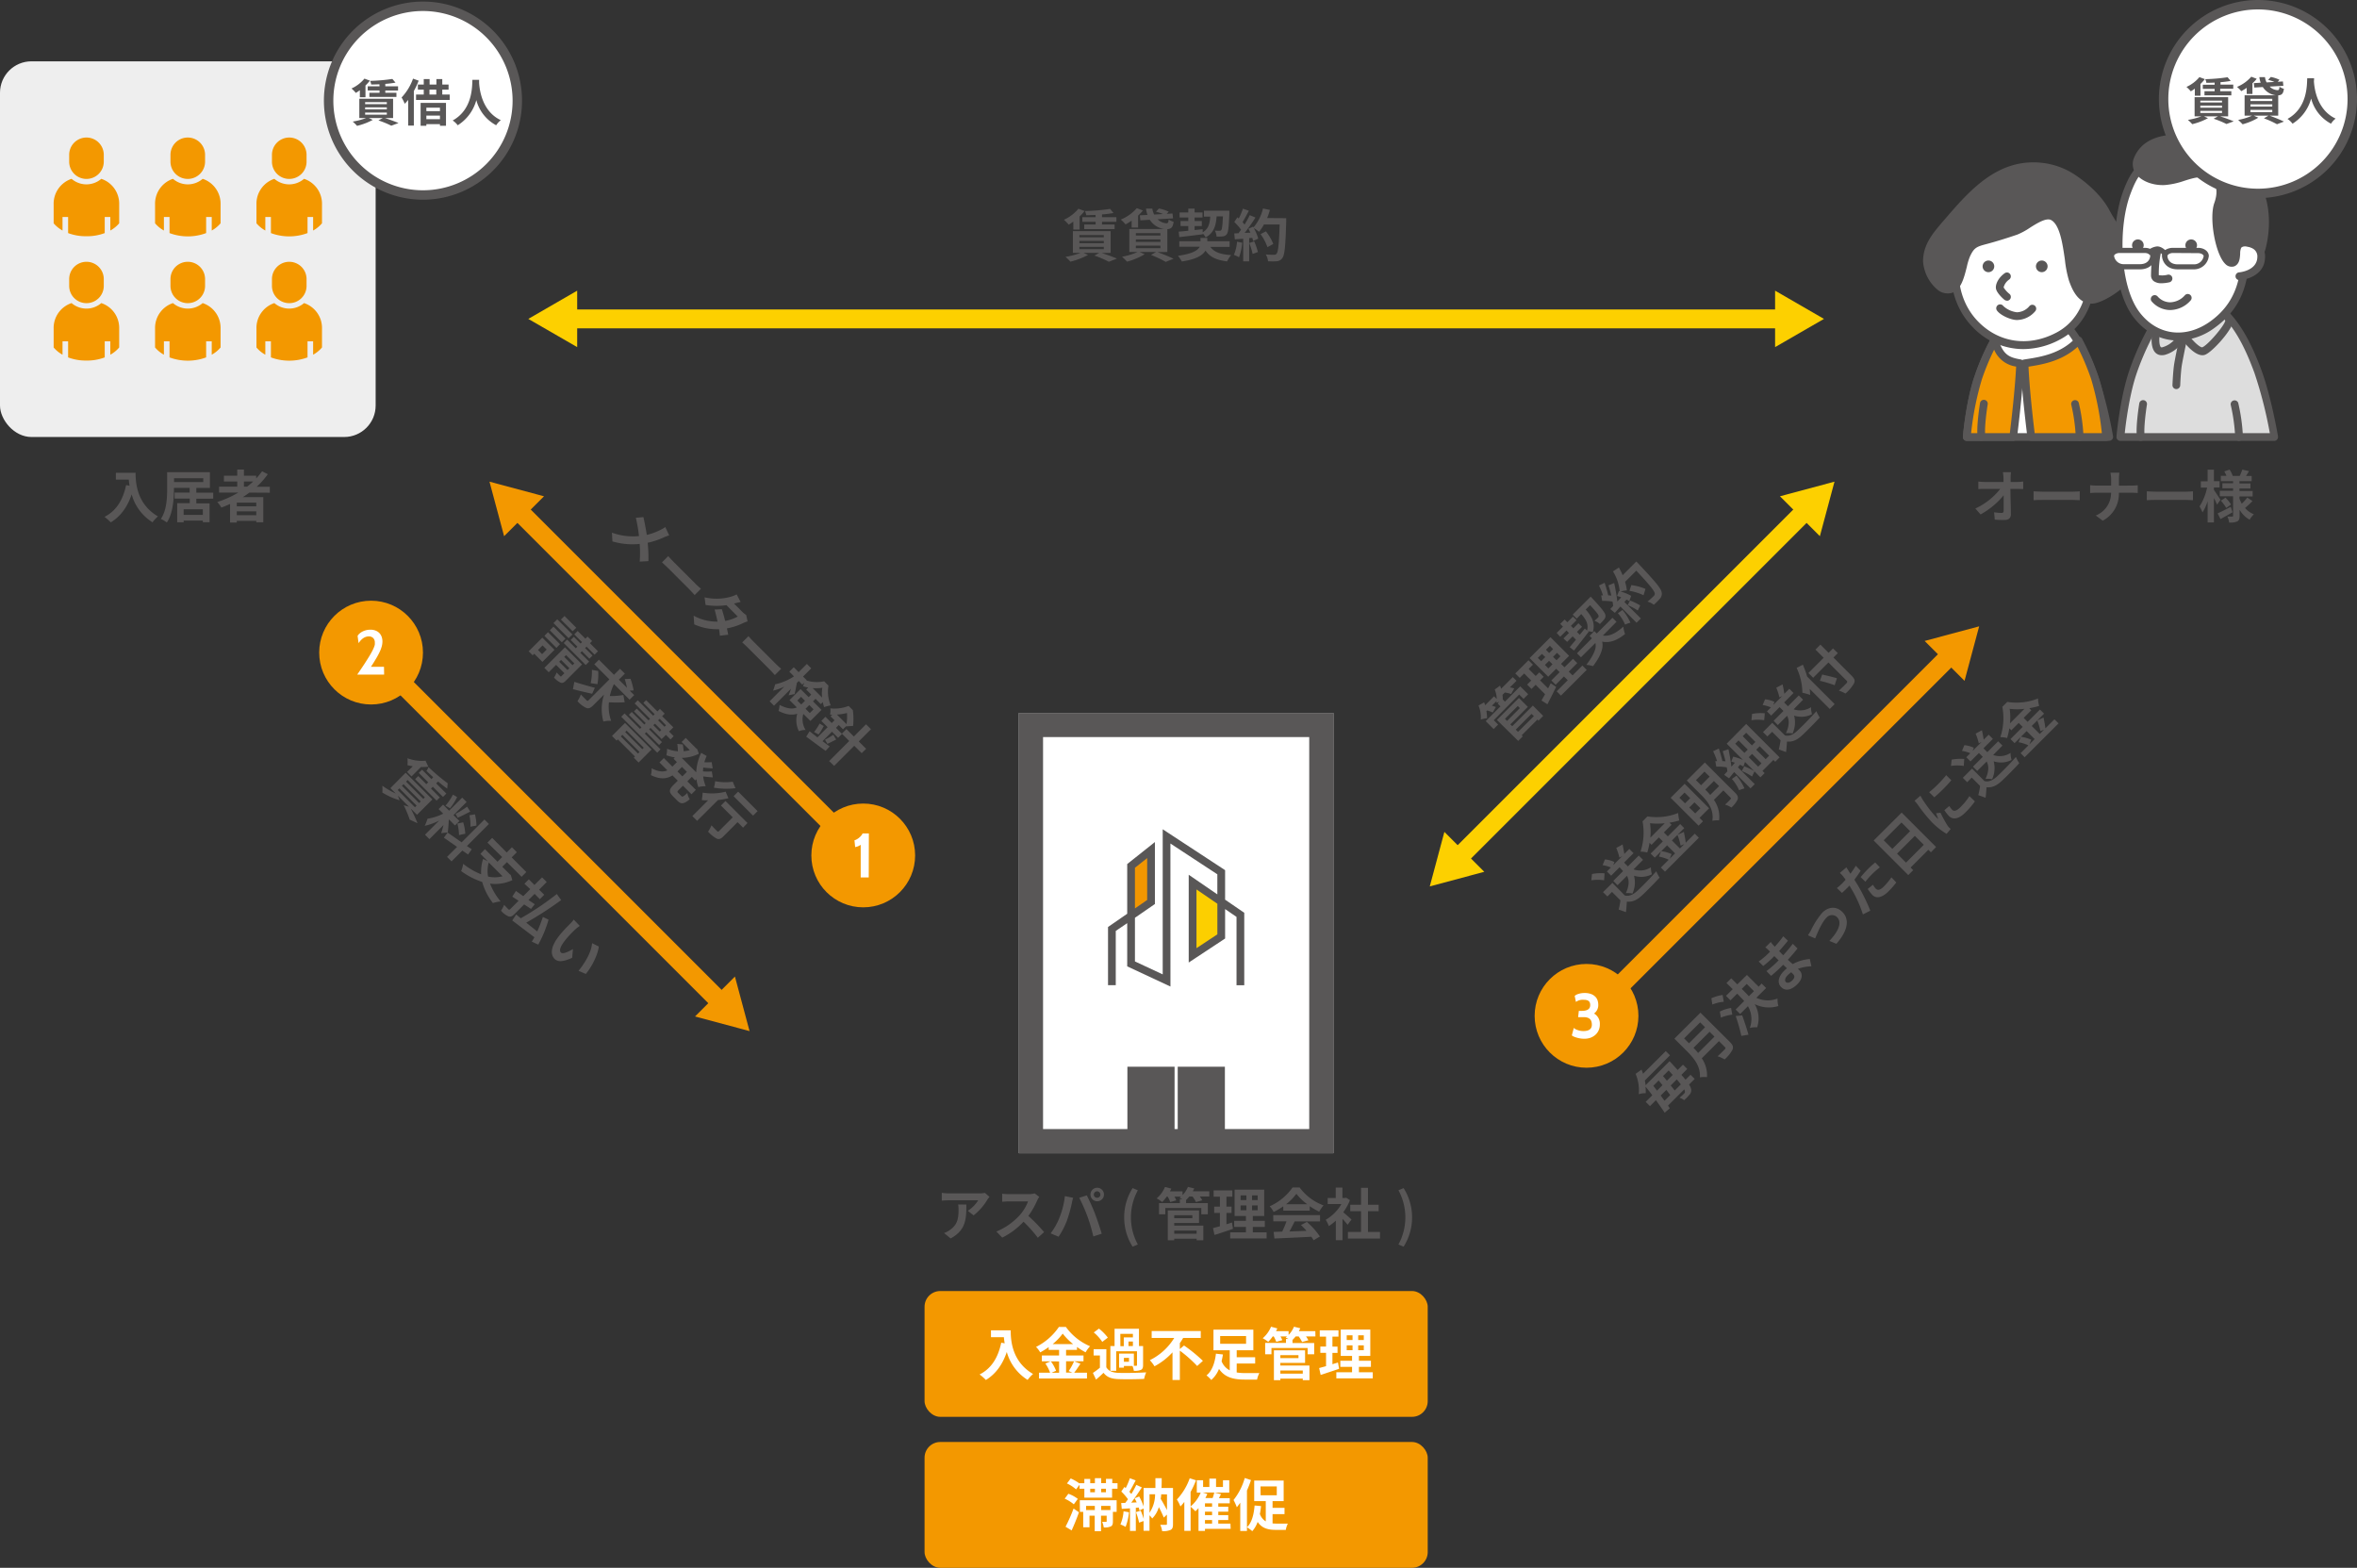 <svg xmlns="http://www.w3.org/2000/svg" viewBox="0 0 749.5 498.5"><rect x="0" y="0" width="749.5" height="498.5" fill="#333333" stroke="none"/><defs><style>.cls-1{fill:#fff;}.cls-2{fill:#595757;}.cls-3{fill:#f39800;}.cls-4{fill:#ddd;}.cls-5{fill:#f29600;}.cls-6{fill:#fccf00;}.cls-7{fill:#fdd000;}.cls-8{fill:#eee;}</style></defs><title>yachin_graph01</title><g id="レイヤー_2" data-name="レイヤー 2"><g id="レイヤー_1-2" data-name="レイヤー 1"><path class="cls-1" d="M629,120.27c-2.55,7.67-3.55,18.68-3.55,18.68h45.29s-1.91-11.28-4.82-19.2-6.14-14.13-10.95-18.32c-4-3.45-13.92-2.43-16-.22C635.82,104.45,631.52,112.6,629,120.27Z"/><path class="cls-2" d="M670.71,140.19H625.42a1.25,1.25,0,0,1-.92-.41,1.23,1.23,0,0,1-.31-.94c0-.46,1-11.25,3.61-19h0c2.56-7.71,7-16.1,10.21-19.52,2.64-2.76,13.35-3.68,17.74.14s8,9.7,11.3,18.83a129.81,129.81,0,0,1,4.87,19.42,1.23,1.23,0,0,1-1.21,1.44Zm-43.92-2.47h42.44a123,123,0,0,0-4.5-17.55c-3.19-8.71-6.46-14.2-10.6-17.81-3.46-3-12.63-2.08-14.33-.3-3,3.14-7.24,11.31-9.66,18.59h0A94.63,94.63,0,0,0,626.79,137.72Z"/><path class="cls-3" d="M634.17,108.25a78.31,78.31,0,0,0-5.2,12c-2.55,7.67-3.55,18.68-3.55,18.68h14.77s1.82-14,2.18-23.4C638,114.82,636,113.59,634.17,108.25Z"/><path class="cls-2" d="M640.2,140.19H625.42a1.25,1.25,0,0,1-.92-.41,1.23,1.23,0,0,1-.31-.94c0-.46,1-11.25,3.61-19a78.44,78.44,0,0,1,5.29-12.22,1.23,1.23,0,0,1,2.25.19c1.68,4.83,3.2,5.81,7.24,6.48a1.23,1.23,0,0,1,1,1.26c-.37,9.38-2.17,23.38-2.19,23.52A1.23,1.23,0,0,1,640.2,140.19Zm-13.41-2.47h12.32c.4-3.3,1.61-13.48,2-21.16a8.91,8.91,0,0,1-7-5.37,76.46,76.46,0,0,0-3.91,9.46A94.63,94.63,0,0,0,626.79,137.72Z"/><path class="cls-3" d="M661,108.25a77.37,77.37,0,0,1,5.21,12c2.54,7.67,3.55,18.68,3.55,18.68H645.92s-1.81-14-2.17-23.4C648.1,114.82,655.53,114.1,661,108.25Z"/><path class="cls-2" d="M669.75,140.19H645.92a1.23,1.23,0,0,1-1.22-1.08c0-.14-1.83-14.14-2.19-23.52a1.23,1.23,0,0,1,1-1.26l1.14-.18c4.26-.67,10.68-1.69,15.41-6.74a1.24,1.24,0,0,1,1.06-.38,1.26,1.26,0,0,1,.93.63,78.44,78.44,0,0,1,5.29,12.22c2.56,7.71,3.57,18.5,3.61,19a1.2,1.2,0,0,1-.32.94A1.21,1.21,0,0,1,669.75,140.19ZM647,137.72h21.37A95.35,95.35,0,0,0,665,120.65a76.6,76.6,0,0,0-4.36-10.35c-5.11,4.63-11.36,5.62-15.6,6.29h0C645.4,124.26,646.6,134.43,647,137.72Z"/><path class="cls-1" d="M630.83,128.46s-1.21,7.35-.73,10.49"/><path class="cls-2" d="M630.1,140.19a1.24,1.24,0,0,1-1.22-1.05c-.5-3.3.68-10.57.73-10.88a1.24,1.24,0,1,1,2.44.4c-.33,2-1.1,7.69-.73,10.1a1.23,1.23,0,0,1-1,1.41Z"/><path class="cls-1" d="M661.3,139a57,57,0,0,0-1.45-10.49"/><path class="cls-2" d="M661.3,140.19a1.24,1.24,0,0,1-1.23-1.24,56,56,0,0,0-1.4-10.14,1.23,1.23,0,0,1,2.36-.71A58.23,58.23,0,0,1,662.54,139,1.25,1.25,0,0,1,661.3,140.19Z"/><path class="cls-4" d="M678.12,118.71c-2.75,8.3-3.84,20.24-3.84,20.24h49s-2.06-12.23-5.2-20.79-6.65-15.28-11.85-19.81c-4.29-3.74-15.05-2.63-17.33-.24C685.52,101.61,680.88,110.42,678.12,118.71Z"/><path class="cls-2" d="M723.25,140.19h-49a1.21,1.21,0,0,1-.91-.41,1.2,1.2,0,0,1-.32-.94c0-.49,1.13-12.18,3.9-20.51h0c2.76-8.33,7.5-17.38,11-21.07,2.83-3,14.33-4,19,.16s8.59,10.46,12.2,20.31c3.14,8.57,5.17,20.51,5.26,21a1.26,1.26,0,0,1-.27,1A1.24,1.24,0,0,1,723.25,140.19Zm-47.6-2.47h46.13a135.07,135.07,0,0,0-4.89-19.14c-3.46-9.44-7-15.39-11.5-19.3C701.62,96,691.61,97,689.76,99c-3.25,3.41-7.85,12.25-10.47,20.14h0C677.15,125.56,676,134.39,675.65,137.72Zm2.47-19h0Z"/><path class="cls-4" d="M685.83,104.89c-.51,1.58-1.17,7.73,2.26,6.7s5.62-3.9,5.8-5.8c1.63,2.48,5,6.57,6.9,5.8,2.16-.87,9.06-8.69,8-10.15s-3.83-5.38-7.8-4.36S687.27,100.36,685.83,104.89Z"/><path class="cls-2" d="M687.38,112.94a2.74,2.74,0,0,1-2-.82c-1.8-1.84-1.16-6.28-.74-7.61h0c1.58-5,10.56-7.24,15.39-8.46l.62-.16c4.66-1.2,7.81,3.07,9,4.67l.1.14a2.14,2.14,0,0,1,.23,2c-.81,2.9-6.5,9.17-8.74,10.08s-5.23-2-7-4.35a10.2,10.2,0,0,1-5.79,4.39A3.9,3.9,0,0,1,687.38,112.94Zm14.89-14.79a3.85,3.85,0,0,0-1,.13l-.63.16c-3.74,1-12.48,3.17-13.65,6.82h0c-.4,1.26-.59,4.37.15,5.12,0,0,.15.15.59,0,3-.88,4.8-3.36,4.93-4.74a1.24,1.24,0,0,1,.93-1.08,1.27,1.27,0,0,1,1.33.52c2.38,3.65,4.85,5.53,5.4,5.34,1.75-.71,7-6.81,7.3-8.47C706.2,100,704.46,98.15,702.27,98.15Zm-16.44,6.74h0Zm21.95-2.72Z"/><path class="cls-2" d="M692.08,123.71H692a1.23,1.23,0,0,1-1.18-1.28c0-.19.19-4.55.56-6.78s1.41-7.18,1.46-7.39a1.23,1.23,0,1,1,2.41.51s-1.08,5.16-1.44,7.28-.52,6.43-.53,6.48A1.23,1.23,0,0,1,692.08,123.71Z"/><path class="cls-1" d="M681.48,128.46s-1.2,7.35-.72,10.49"/><path class="cls-2" d="M680.76,140.19a1.24,1.24,0,0,1-1.22-1.05c-.51-3.3.68-10.57.73-10.88a1.23,1.23,0,1,1,2.43.4c-.32,2-1.09,7.69-.72,10.1a1.24,1.24,0,0,1-1,1.41Z"/><path class="cls-1" d="M712,139a57.88,57.88,0,0,0-1.45-10.49"/><path class="cls-2" d="M712,140.19a1.25,1.25,0,0,1-1.24-1.24,56,56,0,0,0-1.4-10.14,1.24,1.24,0,0,1,2.37-.71,59,59,0,0,1,1.5,10.85A1.24,1.24,0,0,1,712,140.19Z"/><path class="cls-1" d="M663.19,75.73c3.74,9.67,2.89,24.92-8.61,31.06-10,5.34-20.18,3-26.83-4.12C620.47,94.81,620.27,83.59,624,74c3.49-8.89,9.64-13.47,21.2-13.58C657.9,60.3,660.09,67.74,663.19,75.73Z"/><path class="cls-2" d="M643.39,111a22.29,22.29,0,0,1-16.54-7.46c-6.92-7.47-8.4-18.66-4-29.95,3.86-9.82,10.75-14.25,22.34-14.37h.33c12.62,0,15.53,7.59,18.34,14.93l.45,1.16h0c3.69,9.53,3.28,26-9.18,32.6A24.89,24.89,0,0,1,643.39,111Zm2.17-49.31h-.31c-10.59.11-16.59,3.94-20.07,12.8-4.08,10.39-2.78,20.62,3.48,27.37C635.32,109,645,110.5,654,105.71c11.13-5.95,11.4-20.85,8-29.53L661.59,75C658.73,67.56,656.47,61.66,645.56,61.66Z"/><path class="cls-2" d="M634.15,84.69a1.85,1.85,0,1,1-1.84-1.85A1.85,1.85,0,0,1,634.15,84.69Z"/><path class="cls-2" d="M651.11,84.69a1.85,1.85,0,1,1-1.84-1.85A1.84,1.84,0,0,1,651.11,84.69Z"/><path class="cls-1" d="M638.18,94.36c-.66-.47-2.18-2.09-2.28-2.84a5,5,0,0,1,2.29-3.64"/><path class="cls-2" d="M638.18,95.6a1.28,1.28,0,0,1-.72-.23c-.54-.39-2.61-2.3-2.78-3.7s.87-3.46,2.81-4.81a1.22,1.22,0,0,1,1.71.31,1.24,1.24,0,0,1-.31,1.72,4.31,4.31,0,0,0-1.76,2.5,8.22,8.22,0,0,0,1.77,2,1.23,1.23,0,0,1-.72,2.24Z"/><path class="cls-1" d="M636,98a8.75,8.75,0,0,0,5.34,2.47,6.55,6.55,0,0,0,4.9-2.33"/><path class="cls-2" d="M641.35,101.75c-1.83,0-5.17-1.41-6.33-3a1.23,1.23,0,1,1,2-1.46,7.69,7.69,0,0,0,4.34,2,5.35,5.35,0,0,0,4-2,1.23,1.23,0,0,1,1.79,1.7A7.76,7.76,0,0,1,641.35,101.75Z"/><path class="cls-2" d="M674.77,75.81c-1.61-2.87-3.66-5.74-5.1-8.45-2.27-4.25-6.57-8.1-10.52-10.73a22.14,22.14,0,0,0-9.95-3.58c-13.62-1.46-22.17,8.68-30.21,18-3.08,3.58-6.27,7-6.24,12.12,0,3.25,3.48,9.91,7.52,8.82,3.22-.88,3.76-8.2,5-10.83,1.58-3.39,2.63-3.75,6.13-4.73,3.26-.92,6.49-1.94,9.7-3s8.53-6.26,11.73-4.54c4.92,2.65,4.57,15.29,6.27,20,1,2.82,2.52,6.34,6,6.44,2.31.08,7.53-3.16,9.28-4.87,2.85-2.78,3.43-7.77,2-11.35A26.7,26.7,0,0,0,674.77,75.81Z"/><path class="cls-2" d="M665.16,96.55h-.11c-4.54-.14-6.29-5-7.12-7.26a37,37,0,0,1-1.31-6.67c-.72-5-1.6-11.15-4.39-12.65-1.52-.82-4.47,1-6.84,2.51a21.89,21.89,0,0,1-3.9,2.11c-3.42,1.16-6.61,2.16-9.77,3s-4,1.11-5.34,4.06a19.2,19.2,0,0,0-.94,3.15c-.89,3.54-1.9,7.55-4.85,8.35a5.11,5.11,0,0,1-4.53-1.07,13,13,0,0,1-4.55-8.94c0-5.33,3.07-8.9,6-12.36l.77-.89c7.92-9.2,16.89-19.64,31-18.12a23.54,23.54,0,0,1,10.5,3.78c4.9,3.26,8.88,7.33,10.93,11.18.75,1.41,1.66,2.86,2.63,4.4.83,1.31,1.69,2.67,2.46,4h0a27.82,27.82,0,0,1,1.67,3.42c1.71,4.3.73,9.76-2.29,12.69C673.57,92.94,668.1,96.55,665.16,96.55Zm-13.8-29.26a4.22,4.22,0,0,1,2,.5c3.89,2.09,4.83,8.68,5.66,14.48a36.26,36.26,0,0,0,1.19,6.18c1.2,3.33,2.49,5.56,4.88,5.63,1.81,0,6.67-2.86,8.38-4.52,2.57-2.51,2.89-7.06,1.72-10a29.31,29.31,0,0,0-1.53-3.12h0c-.74-1.31-1.58-2.64-2.39-3.92-.95-1.51-1.94-3.06-2.73-4.56-1.87-3.5-5.55-7.25-10.12-10.29a21.09,21.09,0,0,0-9.4-3.37c-12.82-1.39-21,8.1-28.85,17.27l-.78.9C616.62,75.7,614,78.77,614,83.18a10.68,10.68,0,0,0,3.58,7,2.67,2.67,0,0,0,2.39.64c1.55-.42,2.48-4.12,3.09-6.56a21.33,21.33,0,0,1,1.1-3.59c1.77-3.78,3.16-4.34,6.91-5.4,3.11-.87,6.27-1.86,9.64-3a19.51,19.51,0,0,0,3.39-1.87C646.43,68.91,649,67.29,651.36,67.29Z"/><path class="cls-1" d="M713.43,70.06c1.47,14,.83,25.45-9.9,33.15-7.93,5.69-17.81,5.29-24.21-3.22-6.72-8.94-6.91-28.25-3.07-38.61,3.56-9.61,6.57-10.58,18-10.59C706.87,50.77,712.21,58.31,713.43,70.06Z"/><path class="cls-2" d="M692.54,108.27c-5.38,0-10.46-2.56-14.21-7.54-6.78-9-7.31-28.79-3.24-39.77,3.72-10.05,7.23-11.39,19.21-11.41h.05c12.07,0,18.91,6.86,20.31,20.38h0c1.61,15.4.42,26.51-10.41,34.28A20.07,20.07,0,0,1,692.54,108.27ZM694.35,52h-.05c-11.1,0-13.56.8-16.89,9.79-3.86,10.41-3.43,29,2.89,37.43,5.59,7.43,14.64,8.62,22.51,3,9.87-7.08,10.91-17.5,9.4-32h0C710.92,57.79,705.24,52,694.35,52Z"/><path class="cls-1" d="M686,79.87c-.53,1.32-.73,5.67-.75,7.71s4.41,1,4.41,1"/><path class="cls-2" d="M687.38,90.06a4.12,4.12,0,0,1-2.53-.68,2.26,2.26,0,0,1-.85-1.81c0-.26.08-6.26.85-8.16a1.24,1.24,0,0,1,2.29.93,33.53,33.53,0,0,0-.67,7.15,6.79,6.79,0,0,0,2.89-.16,1.24,1.24,0,0,1,.59,2.4A11.49,11.49,0,0,1,687.38,90.06Z"/><path class="cls-1" d="M685.09,95A6.59,6.59,0,0,0,690,97.35a7.58,7.58,0,0,0,5.69-2.64"/><path class="cls-2" d="M690.08,98.58H690a7.82,7.82,0,0,1-5.91-2.89,1.24,1.24,0,0,1,2-1.44A5.37,5.37,0,0,0,690,96.12h.06a6.46,6.46,0,0,0,4.74-2.27,1.23,1.23,0,0,1,1.76,1.72A8.78,8.78,0,0,1,690.08,98.58Z"/><path class="cls-1" d="M710.61,77.26c1.7-.37,8.64-.9,8.48,4.55s-6.73,6-7.07,6"/><path class="cls-2" d="M712,89.07h0a1.24,1.24,0,0,1,0-2.47h0s5.68-.43,5.81-4.83a2.84,2.84,0,0,0-1-2.43c-1.57-1.3-4.79-1.15-6-.88a1.23,1.23,0,0,1-1.47-.94,1.25,1.25,0,0,1,.94-1.47c1.43-.31,5.66-.67,8.14,1.39a5.3,5.3,0,0,1,1.84,4.41C720.14,87.81,713.7,89.07,712,89.07Z"/><path class="cls-2" d="M681.67,78a1.85,1.85,0,1,1-1.83-1.87A1.84,1.84,0,0,1,681.67,78Z"/><path class="cls-2" d="M698.63,78a1.85,1.85,0,1,1-1.83-1.87A1.85,1.85,0,0,1,698.63,78Z"/><path class="cls-2" d="M704.09,48.54c-2.9-2-6.86-4.65-12-4.54-4.87.11-10.16,1.42-12.3,6.47-1.89,4.46,3.52,7.36,8.48,7.14,3.08-.14,5.85-1.42,8.84-2.14,7.07-1.69,10.57,2.86,8.17,9.43-2,5.48,1.46,20,4.73,18.58,1.75-.77.47-4.49,1.84-5.68,1.79-1.56,4.92-.78,7.2,1.48,2.32-8.23,1.66-19.7-5.93-25.66C711.82,52.57,706.92,50.48,704.09,48.54Z"/><path class="cls-2" d="M709.57,84.81a2.73,2.73,0,0,1-1.92-.86c-3.18-3-5.27-14.63-3.5-19.47,1-2.81.88-5.25-.4-6.69s-3.49-1.8-6.32-1.12c-1,.23-1.95.54-2.9.84a24.79,24.79,0,0,1-6.18,1.33c-3.86.18-7.56-1.3-9.21-3.67a5.17,5.17,0,0,1-.46-5.18c2-4.63,6.48-7.06,13.41-7.22,5.65-.12,9.87,2.81,12.7,4.75h0a54.88,54.88,0,0,0,5.35,3,27.76,27.76,0,0,1,3.77,2.13c7.9,6.2,8.88,18,6.36,27a1.22,1.22,0,0,1-.87.85,1.24,1.24,0,0,1-1.19-.31c-1.88-1.86-4.3-2.48-5.52-1.43a4.42,4.42,0,0,0-.34,1.9c-.09,1.45-.19,3.26-1.81,4A2.51,2.51,0,0,1,709.57,84.81ZM700,53.88a7.26,7.26,0,0,1,5.64,2.27c1.91,2.13,2.23,5.48.87,9.18-1.29,3.54.06,11.92,2,15.59.68,1.28,1.12,1.42,1.13,1.43a5.62,5.62,0,0,0,.27-1.86c.08-1.28.16-2.72,1.19-3.62,1.82-1.59,4.73-1.43,7.28.24,1.69-7.87.52-17.43-6-22.52A30.06,30.06,0,0,0,709,52.72a54.21,54.21,0,0,1-5.63-3.16c-2.72-1.87-6.42-4.44-11.24-4.32-5.88.13-9.65,2-11.19,5.71a2.71,2.71,0,0,0,.21,2.81c1.14,1.65,4.12,2.75,7.08,2.62a22.27,22.27,0,0,0,5.54-1.23c1-.31,2-.63,3.07-.88A13.34,13.34,0,0,1,700,53.88Z"/><path class="cls-1" d="M680.45,84.82h-5a4,4,0,0,1-4-3.43c0-1,1.17-1.77,2.6-1.77h8c1.43,0,2.6.8,2.6,1.77C684.58,81.39,684.48,84.82,680.45,84.82Z"/><path class="cls-2" d="M680.45,85.64h-5a4.71,4.71,0,0,1-4.84-4.15c0-1.55,1.49-2.69,3.41-2.69h8c1.92,0,3.42,1.14,3.42,2.59S684.27,85.64,680.45,85.64Zm-8.2-4.29a3.07,3.07,0,0,0,3.2,2.65h5c3.19,0,3.3-2.53,3.3-2.63,0-.42-.77-.93-1.77-.93h-8C673.06,80.44,672.3,80.92,672.25,81.35Z"/><path class="cls-2" d="M688.46,81.46a.85.85,0,0,1-.63-.29c-.43-.5-1.29-1.21-1.84-1.17a3.86,3.86,0,0,0-1.7.7.82.82,0,0,1-1.16-.11.84.84,0,0,1,.12-1.16,5.37,5.37,0,0,1,2.58-1.07c1.58-.14,3.09,1.55,3.25,1.74a.83.83,0,0,1-.62,1.36Z"/><path class="cls-1" d="M692.49,84.82h5a3.94,3.94,0,0,0,4-3.43c0-1-1.17-1.77-2.6-1.77H691c-1.43,0-2.6.8-2.6,1.77C688.36,81.39,688.46,84.82,692.49,84.82Z"/><path class="cls-2" d="M697.48,85.64h-5c-3.82,0-4.91-2.76-5-4.23S689,78.8,691,78.8h7.95c1.92,0,3.43,1.14,3.43,2.59A4.74,4.74,0,0,1,697.48,85.64ZM691,80.44c-1,0-1.78.51-1.78,1,0,.24.21,2.61,3.31,2.61h5a3.08,3.08,0,0,0,3.21-2.65c-.05-.43-.81-.91-1.78-.91Z"/><path class="cls-2" d="M641.48,153.25a12.65,12.65,0,0,0,1.87-.15v2.4c-.58,0-1.26-.05-1.75-.05h-2.32c.05,2.62.13,5.63.16,8.06,0,1.15-.65,1.82-2,1.82-1.09,0-2.1,0-3.13-.11l-.2-2.34a14.73,14.73,0,0,0,2.4.22c.45,0,.63-.24.63-.76,0-1.2,0-3,0-4.86a24.87,24.87,0,0,1-7.34,6.09l-1.66-1.88a21.66,21.66,0,0,0,7.92-6.24h-4.91c-.65,0-1.42,0-2.06.07v-2.4a17.84,17.84,0,0,0,2,.13h6c0-.47,0-.9,0-1.3s-.09-1.19-.18-1.82h2.56a13.89,13.89,0,0,0-.11,1.82l0,1.3Z"/><path class="cls-2" d="M646.66,156.22c.64.05,2,.11,2.9.11h9.66c.83,0,1.64-.07,2.11-.11v2.83c-.43,0-1.35-.09-2.11-.09h-9.66c-1,0-2.24,0-2.9.09Z"/><path class="cls-2" d="M677.78,154.4a19.39,19.39,0,0,0,2-.11v2.45c-.38,0-1.27-.07-2-.07h-4a9.64,9.64,0,0,1-5.13,8.89l-2.23-1.65a7.7,7.7,0,0,0,4.88-7.24h-4.59c-.8,0-1.51.05-2.07.09v-2.49a18.47,18.47,0,0,0,2,.13h4.68v-2a9.16,9.16,0,0,0-.24-2.11h2.87a13.87,13.87,0,0,0-.15,2.13v2Z"/><path class="cls-2" d="M682.66,156.22c.64.05,2,.11,2.9.11h9.66c.83,0,1.64-.07,2.11-.11v2.83c-.43,0-1.35-.09-2.11-.09h-9.66c-1,0-2.24,0-2.9.09Z"/><path class="cls-2" d="M705,160.45c-.22-.52-.59-1.33-1-2.11v7.76h-2v-6.73a14.91,14.91,0,0,1-1.63,3.55,9.8,9.8,0,0,0-.94-1.89,18,18,0,0,0,2.41-6h-2v-2H702v-3.7h2V153h1.8v2H704v.79c.49.66,1.78,2.64,2.09,3.13Zm4.92,2.43c-1.26.74-2.67,1.53-3.82,2.16l-.92-1.8c1.06-.48,2.65-1.29,4.18-2.09Zm6.35-3.56a31.22,31.22,0,0,1-2.38,2.21,7.52,7.52,0,0,0,2.81,2,7.9,7.9,0,0,0-1.35,1.72,8.53,8.53,0,0,1-3.18-3.16V164c0,1-.18,1.47-.76,1.8a6,6,0,0,1-2.56.36,6.56,6.56,0,0,0-.57-1.91c.61,0,1.31,0,1.53,0s.29-.09.29-.31v-6.14h-4.24v-1.75h4.24v-.79h-3.41v-1.6h3.41V153h-3.89V151.3H708a10.76,10.76,0,0,0-.7-1.4l1.69-.58a9.43,9.43,0,0,1,1,2h2.23c.27-.61.63-1.44.81-2l2.13.48c-.33.54-.65,1.08-.94,1.53H716V153h-3.87v.72h3.49v1.6h-3.49v.79h4.19v1.75h-4.19v.7a10,10,0,0,0,.73,1.59,14,14,0,0,0,1.75-1.95Zm-8.6-1.08a12,12,0,0,1,1.78,2.18l-1.53,1.08a13.26,13.26,0,0,0-1.71-2.31Z"/><circle class="cls-1" cx="718" cy="31.5" r="30"/><path class="cls-2" d="M718,63a31.5,31.5,0,1,1,31.5-31.5A31.53,31.53,0,0,1,718,63Zm0-60a28.5,28.5,0,1,0,28.5,28.5A28.54,28.54,0,0,0,718,3Z"/><path class="cls-2" d="M697.93,28.19a14.16,14.16,0,0,1-1.28.85,11.37,11.37,0,0,0-1.38-1.4,11.63,11.63,0,0,0,4.12-3.12l1.72.64a12.32,12.32,0,0,1-1.39,1.54v3.73h-1.79ZM706,37c1.55.5,3.25,1.14,4.29,1.58l-2.29.85a29.52,29.52,0,0,0-4.1-1.68l1.38-.75h-4.43l1.26.58a20.65,20.65,0,0,1-5,1.9,12.68,12.68,0,0,0-1.38-1.36A22.26,22.26,0,0,0,700,37h-2.14V30.89h10.67V37Zm-6.32-4.43h6.9V32h-6.9Zm0,1.66h6.9v-.64h-6.9Zm0,1.68h6.9v-.66h-6.9Zm4.54-9.65c-.89.05-1.77.06-2.61.08a4.37,4.37,0,0,0-.36-1.17,55.2,55.2,0,0,0,7.09-.61l1,1.17a30.39,30.39,0,0,1-3.25.4v.77h4.06v1.33H706V29h3.54v1.32H701V29h3.23v-.73h-3.76V26.94h3.76Z"/><path class="cls-2" d="M714.43,27.93c-.58.4-1.17.75-1.73,1.06a10.2,10.2,0,0,0-1.35-1.36,12.16,12.16,0,0,0,4.53-3.24l1.73.66a10.74,10.74,0,0,1-1.36,1.44v3.39h-1.82Zm7.28,8.85c1.63.58,3.47,1.35,4.56,1.88l-2.21.84a31.3,31.3,0,0,0-4.16-1.88l1.44-.84h-4.67l1.45.64a19.65,19.65,0,0,1-5,2.1,18.52,18.52,0,0,0-1.41-1.39,18.56,18.56,0,0,0,4.4-1.35h-2.35V30.29h9.89a5.77,5.77,0,0,1-4.1-2.61l-2.7.16-.15-1.41,2.17-.13a8.13,8.13,0,0,1-.42-1.78h1.78a5.4,5.4,0,0,0,.52,1.68l2.5-.14a14.89,14.89,0,0,0-2-.67l.84-.92a11,11,0,0,1,2.76.9l-.56.63,1.65-.1.14,1.38-4.35.25a3.76,3.76,0,0,0,2.53,1.14c.41,0,.52-.27.6-1.09a4.29,4.29,0,0,0,1.4.66c-.21,1.6-.71,2-1.81,2.08v6.46Zm-6.1-4.67h6.95v-.69h-6.95Zm0,1.76h6.95v-.69h-6.95Zm0,1.78h6.95v-.71h-6.95Z"/><path class="cls-2" d="M735.85,24.89c0,.26,0,.58-.05.91.13,2.21.93,9.11,6.9,11.91a6.28,6.28,0,0,0-1.47,1.62,12.69,12.69,0,0,1-6.31-8,13.66,13.66,0,0,1-5.92,8,6.52,6.52,0,0,0-1.6-1.52c6.39-3.54,6.16-10.81,6.27-12.92Z"/><rect class="cls-1" x="324" y="226.68" width="100" height="140"/><path class="cls-2" d="M416.32,234.36V359H331.68V234.36h84.64m7.68-7.68H324v140H424v-140Z"/><polygon class="cls-5" points="366.02 270.29 359.66 275.33 359.66 291 366.02 286.81 366.02 270.29"/><polygon class="cls-6" points="379.23 280.48 379.23 303.77 388.33 297.75 388.33 286.72 379.23 280.48"/><path class="cls-2" d="M372.19,313.68l-13.75-6.42V293.53L354.8,296v17.25h-2.46V294.75l6.1-4.21v-15.8l8.81-7v19.7l-6.35,4.38V305.7l8.83,4.12V263.68l19.84,13v9.38l6.09,4.17v23.05H393.2V291.54l-3.63-2.49v9.36L378,306.05V278.14l9.1,6.24V278l-14.92-9.79Zm8.28-30.87v18.67l6.64-4.39v-9.73Zm-19.57-6.89v12.93l3.89-2.69V272.84Z"/><rect class="cls-2" x="358.5" y="339.18" width="15" height="24"/><rect class="cls-2" x="374.5" y="339.18" width="15" height="24"/><path class="cls-2" d="M314.64,380.57a9.17,9.17,0,0,0-.7.94,18.28,18.28,0,0,1-4.34,4.93L307.75,385a10.72,10.72,0,0,0,3.31-3.35h-9.38a21.71,21.71,0,0,0-2.2.13v-2.51a14.1,14.1,0,0,0,2.2.18h9.7a8.79,8.79,0,0,0,1.82-.16ZM307.29,383c0,4.47-.08,8.14-5,10.77l-2.09-1.71a6.91,6.91,0,0,0,1.89-1c2.29-1.58,2.72-3.49,2.72-6.44a10.13,10.13,0,0,0-.13-1.63Z"/><path class="cls-2" d="M330.46,380.56a9.32,9.32,0,0,0-.63,1.11,26.44,26.44,0,0,1-2.82,4.95,51.4,51.4,0,0,1,5,5.15l-2,1.79a41.44,41.44,0,0,0-4.54-5.1,23.62,23.62,0,0,1-6.77,5.06l-1.86-1.94a20.52,20.52,0,0,0,7.39-5.17,14,14,0,0,0,2.68-4.41h-6.1c-.76,0-1.75.1-2.13.12v-2.55a20.88,20.88,0,0,0,2.13.12h6.33a6.77,6.77,0,0,0,1.88-.23Z"/><path class="cls-2" d="M338.61,380.32l2.63.54c-.16.52-.36,1.41-.43,1.8a44.83,44.83,0,0,1-1.53,5.42,25,25,0,0,1-2.66,5.15l-2.53-1.06a21.4,21.4,0,0,0,2.81-5A25.61,25.61,0,0,0,338.61,380.32Zm4.58.54,2.39-.77c.74,1.4,2,4.16,2.65,5.9s1.6,4.51,2.1,6.29l-2.66.86a54.63,54.63,0,0,0-1.87-6.35A52.83,52.83,0,0,0,343.19,380.86Zm5.72-3.2a2.15,2.15,0,1,1-2.16,2.16A2.16,2.16,0,0,1,348.91,377.66Zm0,3.18a1,1,0,0,0,1-1,1,1,0,1,0-2.09,0A1,1,0,0,0,348.91,380.84Z"/><path class="cls-2" d="M357.48,387.07a17.23,17.23,0,0,1,2.68-9.3l1.66.7a18,18,0,0,0,0,17.23l-1.66.7A17.28,17.28,0,0,1,357.48,387.07Z"/><path class="cls-2" d="M384.54,380.45h-3a8.52,8.52,0,0,1,.76,1.2l-2,.56a10.62,10.62,0,0,0-1.08-1.76h-1.05a9.64,9.64,0,0,1-1,1.1v1h6.9v3.56H382v-2H370.56v2h-2v-3.56h6.62v-1.26H376c-.32-.18-.66-.34-.9-.45l.45-.36h-2.1a8.12,8.12,0,0,1,.59,1.19l-1.92.54a10.74,10.74,0,0,0-.81-1.73H371a13.88,13.88,0,0,1-1.44,1.73,11.3,11.3,0,0,0-1.75-1.16,9.64,9.64,0,0,0,2.65-3.65l2,.54c-.13.29-.27.58-.42.86h4V380a8.43,8.43,0,0,0,1.71-2.61l2,.49a9.46,9.46,0,0,1-.44.91h5.23Zm-11.15,9.25h9.25v4.65h-2.12v-.49h-7.13v.49h-2.05v-9.49h9.94v4h-7.89Zm0-3.29v.93h5.76v-.93Zm0,4.86v1h7.13v-1Z"/><path class="cls-2" d="M392.07,390.73c-2,.7-4.14,1.39-5.87,1.94l-.48-2.17,2.2-.6v-4.23H386.1v-2h1.82v-3.17h-2v-2h5.95v2H390v3.17h1.62v2H390v3.6c.59-.18,1.19-.36,1.76-.56Zm10.7,1.1v1.94H391.19v-1.94h5v-1.71h-3.73v-1.93h3.73v-1.55h-3.6v-8.37H402v8.37h-3.62v1.55h3.82v1.93h-3.82v1.71Zm-8.28-10.25h1.85v-1.49h-1.85Zm0,3.24h1.85v-1.54h-1.85Zm5.43-4.73h-1.78v1.49h1.78Zm0,3.19h-1.78v1.54h1.78Z"/><path class="cls-2" d="M408.06,383.56a20,20,0,0,1-3.05,1.8,8.39,8.39,0,0,0-1.26-1.8,17.72,17.72,0,0,0,7.28-6h2.23a16.46,16.46,0,0,0,7.62,5.71,11.29,11.29,0,0,0-1.39,2,22.28,22.28,0,0,1-3-1.74v1.42h-8.41Zm-3.19,2.81h14.89v2h-8.07c-.52,1.06-1.11,2.18-1.65,3.19,1.73-.05,3.58-.13,5.42-.2a20.69,20.69,0,0,0-1.77-1.84l1.89-1a24.33,24.33,0,0,1,4.13,4.63l-2,1.21a9.81,9.81,0,0,0-.72-1.12c-4.23.24-8.68.42-11.74.56L405,391.7l2.72-.09a34.53,34.53,0,0,0,1.37-3.26h-4.18Zm10.82-3.46a17.54,17.54,0,0,1-3.46-3.33,16.08,16.08,0,0,1-3.29,3.33Z"/><path class="cls-2" d="M428.51,389.43c-.38-.5-1-1.22-1.61-1.89v6.79h-2.12v-6.21a15.07,15.07,0,0,1-2.23,1.73,8.82,8.82,0,0,0-1-2,13.54,13.54,0,0,0,5-5h-4.36v-1.93h2.56v-3.31h2.12v3.31h.81l.38-.09,1.21.78a17.24,17.24,0,0,1-2.13,3.85c.87.7,2.25,1.95,2.63,2.31Zm10.31,2.29v2.09H428.63v-2.09h4.16v-6.59h-3.42v-2.07h3.42v-5.38H435v5.38h3.4v2.07H435v6.59Z"/><path class="cls-2" d="M444.69,395.7a18,18,0,0,0,0-17.23l1.64-.7a17.42,17.42,0,0,1,0,18.63Z"/><rect class="cls-7" x="180.92" y="98.4" width="386.17" height="6"/><polygon class="cls-7" points="183.54 110.37 168 101.4 183.54 92.42 183.54 110.37"/><polygon class="cls-7" points="564.46 110.37 580 101.4 564.46 92.42 564.46 110.37"/><rect class="cls-3" x="166.43" y="174.39" width="6" height="169.08" transform="translate(-133.47 195.65) rotate(-45)"/><polygon class="cls-3" points="221.01 323.2 238.35 327.85 233.7 310.51 221.01 323.2"/><rect class="cls-3" x="221.57" y="137.52" width="6" height="169.08" transform="translate(-91.25 223.83) rotate(-45)"/><polygon class="cls-3" points="160.3 170.49 155.65 153.15 172.99 157.8 160.3 170.49"/><rect class="cls-7" x="440.92" y="214.5" width="156.17" height="6" transform="translate(-1.78 430.69) rotate(-45)"/><polygon class="cls-7" points="566.01 157.8 583.35 153.15 578.7 170.49 566.01 157.8"/><polygon class="cls-7" points="459.3 264.51 454.65 281.85 471.99 277.2 459.3 264.51"/><rect class="cls-3" x="475.89" y="265.07" width="169.08" height="6" transform="translate(-25.4 474.8) rotate(-45)"/><polygon class="cls-3" points="612.01 203.8 629.35 199.15 624.7 216.49 612.01 203.8"/><path class="cls-2" d="M341.29,70.45a14.4,14.4,0,0,1-1.44,1,12.65,12.65,0,0,0-1.54-1.57,13,13,0,0,0,4.62-3.51l1.95.72a13.88,13.88,0,0,1-1.57,1.73V73h-2Zm9.06,10c1.75.56,3.66,1.28,4.83,1.78l-2.58,1A32.29,32.29,0,0,0,348,81.26l1.55-.85h-5l1.43.65a23.14,23.14,0,0,1-5.62,2.14,14,14,0,0,0-1.55-1.53,24.8,24.8,0,0,0,4.77-1.26h-2.41V73.5h12v6.91Zm-7.11-5H351v-.7h-7.76Zm0,1.87H351v-.72h-7.76Zm0,1.9H351v-.74h-7.76Zm5.11-10.86c-1,0-2,.07-2.93.09A5.61,5.61,0,0,0,345,67.1a62.19,62.19,0,0,0,8-.68l1.08,1.31a34,34,0,0,1-3.65.45v.87H355v1.49h-4.57v.83h4v1.48h-9.66V71.37h3.63v-.83h-4.23V69.05h4.23Z"/><path class="cls-2" d="M359.85,70.16a19.51,19.51,0,0,1-1.94,1.19,11.48,11.48,0,0,0-1.51-1.53,13.8,13.8,0,0,0,5.09-3.63l1.95.73a13.59,13.59,0,0,1-1.53,1.62v3.82h-2.06Zm8.2,10c1.83.65,3.9,1.51,5.13,2.11l-2.49,1A35.07,35.07,0,0,0,366,81.06l1.62-.94h-5.26l1.64.72a22.17,22.17,0,0,1-5.62,2.36,21.3,21.3,0,0,0-1.58-1.57,21,21,0,0,0,4.95-1.51h-2.64V72.81h11.12a6.45,6.45,0,0,1-4.61-2.93l-3,.18-.16-1.59,2.43-.14a9.29,9.29,0,0,1-.47-2h2a6.23,6.23,0,0,0,.59,1.89l2.81-.16a16.75,16.75,0,0,0-2.23-.76l.95-1a12.54,12.54,0,0,1,3.1,1L371,68l1.85-.11.17,1.55-4.9.28A4.24,4.24,0,0,0,370.94,71c.47,0,.6-.3.69-1.22a4.72,4.72,0,0,0,1.57.74c-.24,1.8-.8,2.27-2,2.34v7.27Zm-6.86-5.26H369v-.77h-7.81Zm0,2H369v-.77h-7.81Zm0,2H369v-.79h-7.81Z"/><path class="cls-2" d="M384.88,78.5c1.18,1.66,3.27,2.41,6.62,2.61a8.74,8.74,0,0,0-1.29,2c-3.43-.41-5.5-1.42-6.87-3.43-.88,1.47-2.95,2.8-7.54,3.45a11.9,11.9,0,0,0-1.22-1.8c4.61-.63,6.33-1.74,6.93-2.88H375V76.7h6.75V75.64h2.16V76.7H391v1.8Zm-10.07-4.84c.86-.07,1.91-.18,3.06-.29V71.88H375.4V70.27h2.47V69.16H375.1V67.55h2.77V66.33h2v1.22h2.52v1.61h-2.52v1.11h2.29v1.61h-2.29v1.27l2.56-.27,0,1c1.83-1.08,2.27-2.74,2.41-5h-2V67h8.08s0,.58,0,.81c-.16,4.32-.34,6-.81,6.65a1.73,1.73,0,0,1-1.26.7,16,16,0,0,1-2,.07,4.36,4.36,0,0,0-.55-1.91c.64.06,1.22.06,1.49.06a.64.64,0,0,0,.56-.22c.25-.31.39-1.46.52-4.36h-2c-.22,3-.88,5.28-3.5,6.68a5.22,5.22,0,0,0-.9-1.24v.25c-2.64.34-5.43.67-7.47.9Z"/><path class="cls-2" d="M395,77.17A16.68,16.68,0,0,1,394,81.81a10.78,10.78,0,0,0-1.64-.77,13,13,0,0,0,1-4.18Zm14-7.8s0,.72,0,1c-.23,7.89-.48,10.73-1.24,11.69a2.24,2.24,0,0,1-1.73,1,16.6,16.6,0,0,1-2.81,0,5,5,0,0,0-.72-2.16c1.14.11,2.16.11,2.65.11a.89.89,0,0,0,.76-.31c.54-.55.81-3.18,1-9.32h-5a14.57,14.57,0,0,1-1.53,2.32,14.89,14.89,0,0,0-1.69-1.19,14.6,14.6,0,0,1,1.41,3.37l-1.62.75c-.06-.28-.15-.61-.26-1l-1,.07v7.4h-1.89V75.91l-2.67.18-.18-1.87,1.33-.06c.28-.34.56-.72.83-1.11a16.33,16.33,0,0,0-2.16-2.47l1-1.48.43.38a21.45,21.45,0,0,0,1.32-3.13l1.89.66c-.65,1.25-1.39,2.63-2,3.64a8.16,8.16,0,0,1,.63.76,27.77,27.77,0,0,0,1.66-3l1.82.76a59.48,59.48,0,0,1-3.44,4.88l1.82-.07c-.2-.43-.42-.87-.63-1.24l1.51-.67.13.22a14.46,14.46,0,0,0,3-6l2.19.47a20.48,20.48,0,0,1-.88,2.57Zm-10.17,7.38a21.77,21.77,0,0,1,1.17,3.39l-1.69.59a19,19,0,0,0-1.07-3.47Zm4.21,1.84a17,17,0,0,0-2.2-4.16l1.72-.86a17.24,17.24,0,0,1,2.34,4Z"/><rect class="cls-3" x="294" y="410.5" width="160" height="40" rx="5"/><path class="cls-1" d="M321.39,423c0,3.41.49,10,7.11,13.88a11.6,11.6,0,0,0-1.73,1.88,15.24,15.24,0,0,1-6.62-8.88c-1.35,4-3.51,7-6.65,8.9a16.1,16.1,0,0,0-2-1.75c3.75-1.89,5.89-5.37,6.88-10.1l1.1.2c-.13-.69-.2-1.34-.26-1.95h-4.1V423Z"/><path class="cls-1" d="M343.58,433.62c-.68,1-1.38,2.09-2,2.84h4.07v1.84H330.4v-1.84h3.52a12.57,12.57,0,0,0-1.5-2.9l1.64-.7H331.3V431h5.48v-1.79h-3.31v-.88a24.17,24.17,0,0,1-2.69,1.68,8.17,8.17,0,0,0-1.33-1.73,19.24,19.24,0,0,0,7.27-6.36h2.22a18.31,18.31,0,0,0,7.69,6.14,9.71,9.71,0,0,0-1.42,1.93,22,22,0,0,1-2.74-1.71v.93H339V431h5.54v1.83H339v3.6h2l-1.17-.48a17.85,17.85,0,0,0,1.71-3.12Zm-9.41-.76a12.24,12.24,0,0,1,1.65,3l-1.47.63h2.43v-3.6Zm7.07-5.49a19.19,19.19,0,0,1-3.31-3.33,18.53,18.53,0,0,1-3.19,3.33Z"/><path class="cls-1" d="M351.79,434.73c.7,1.21,2,1.72,3.8,1.79,2.16.09,6.41,0,8.89-.16a9.36,9.36,0,0,0-.66,2.08c-2.24.11-6.05.15-8.25.06s-3.58-.61-4.66-2c-.72.7-1.46,1.39-2.38,2.16l-1-2.12a23.77,23.77,0,0,0,2.23-1.66V431h-2v-2h4.05Zm-1.28-8.06a13.83,13.83,0,0,0-2.7-3l1.64-1.22a15.54,15.54,0,0,1,2.83,2.86Zm4.43,9.2h-1.85V428h1.33v-5.51h7.76V428h1.31v6c0,.83-.14,1.3-.7,1.58a5.24,5.24,0,0,1-2.25.29,5.71,5.71,0,0,0-.43-1.54h-2.72v.53h-1.53V430.4h4.7v3.87h.74c.19,0,.25-.06.25-.24v-4.37h-6.61Zm1.33-7.83h1.08v-2.81h2.9v-1.12h-4Zm2.74,3.72h-1.62V433H359Zm1.24-5.2h-1.4V428h1.4Z"/><path class="cls-1" d="M376.51,427.82a47.23,47.23,0,0,1,6,4.88l-1.82,1.64a41.16,41.16,0,0,0-5.51-4.88v9.33h-2.34V430a21.52,21.52,0,0,1-5.72,4.43,13.35,13.35,0,0,0-1.48-1.95,18.86,18.86,0,0,0,7.76-7.07h-7.18v-2.2h15.61v2.2h-5.6a18.28,18.28,0,0,1-1.05,1.65v1.88Z"/><path class="cls-1" d="M393.25,436.39a16.5,16.5,0,0,0,2.79.2c.77,0,3.43,0,4.42,0a8,8,0,0,0-.73,2.07h-3.82c-3.62,0-6.41-.65-8.28-3.4a9.09,9.09,0,0,1-2.47,3.53,8.71,8.71,0,0,0-1.51-1.46c1.94-1.53,2.73-4.47,3-6.91l2.23.25c-.11.7-.25,1.42-.43,2.14a5.44,5.44,0,0,0,2.59,2.9v-6.38h-5.17v-6.55h12.68v6.55h-5.29v2.22h5.87v2h-5.87ZM388,427.28h8.24v-2.47H388Z"/><path class="cls-1" d="M418.29,424.94h-3a8,8,0,0,1,.76,1.21l-2,.55a11,11,0,0,0-1.08-1.76H412a9.64,9.64,0,0,1-1,1.1v1h6.9v3.57h-2.09v-2H404.31v2h-2V427h6.62v-1.26h.79c-.32-.18-.66-.34-.9-.45a5.07,5.07,0,0,0,.45-.36h-2.1a8.12,8.12,0,0,1,.59,1.19l-1.92.54a10.74,10.74,0,0,0-.81-1.73h-.31a13.19,13.19,0,0,1-1.44,1.73,11.24,11.24,0,0,0-1.75-1.15,9.68,9.68,0,0,0,2.65-3.66l2,.54q-.19.44-.42.87h4v1.2a8.31,8.31,0,0,0,1.71-2.61l2,.49c-.13.3-.27.61-.44.92h5.23Zm-11.15,9.25h9.25v4.65h-2.12v-.49h-7.13v.49h-2.05v-9.49H415v4h-7.89Zm0-3.29v.94h5.76v-.94Zm0,4.86v1h7.13v-1Z"/><path class="cls-1" d="M425.82,435.22c-2,.7-4.14,1.39-5.87,1.95l-.48-2.18c.63-.17,1.37-.36,2.2-.6v-4.23h-1.82v-2h1.82V425h-2v-2h5.95v2H423.7v3.17h1.62v2H423.7v3.6c.59-.18,1.19-.36,1.76-.56Zm10.7,1.1v1.94H424.94v-1.94h5v-1.71h-3.73v-1.93h3.73v-1.55h-3.6v-8.37h9.4v8.37h-3.62v1.55h3.82v1.93h-3.82v1.71Zm-8.28-10.25h1.85v-1.49h-1.85Zm0,3.24h1.85v-1.54h-1.85Zm5.43-4.73h-1.78v1.49h1.78Zm0,3.19h-1.78v1.54h1.78Z"/><rect class="cls-3" x="294" y="458.5" width="160" height="40" rx="5"/><path class="cls-1" d="M341.46,478.32a12.22,12.22,0,0,0-2.9-1.8l1.17-1.56a10.71,10.71,0,0,1,3,1.63Zm-2.63,7.13a51.07,51.07,0,0,0,2.55-5.78l1.72,1.17c-.67,1.93-1.52,4-2.33,5.78Zm16.53-13.84v1.76h-1.73v2.83h-8.82v-2.83h-1.53v-1.28l-1.1,1.48a12.12,12.12,0,0,0-2.9-1.89l1.2-1.59a14.76,14.76,0,0,1,2.8,1.61v-.09h1.53v-1.37h1.87v1.37h1.49V470h2v1.59h1.52v-1.37h2v1.37Zm-12,5.42h11.72v3.69h-1.19v3c0,.85-.12,1.36-.68,1.64a4.91,4.91,0,0,1-2.23.31,6.74,6.74,0,0,0-.51-1.78,9.88,9.88,0,0,0,1.21,0c.18,0,.23,0,.23-.21v-1.75h-1.8v4.95h-2v-4.95h-1.66v3.68h-2v-4.9H343.4Zm2,1.8v1.31h2.78v-1.31Zm1.32-4.34h1.49v-1.12h-1.49Zm5-1.12h-1.52v1.12h1.52Zm1.42,5.46h-2.94v1.31h2.94Z"/><path class="cls-1" d="M359,480.84a16.67,16.67,0,0,1-1.08,4.65,11.85,11.85,0,0,0-1.64-.78,13,13,0,0,0,1-4.17Zm14,3.79c0,1-.17,1.51-.78,1.83a5.86,5.86,0,0,1-2.68.38,6.61,6.61,0,0,0-.59-2c.73,0,1.56,0,1.81,0s.31-.07.31-.32v-2.93l-1,.95a34.51,34.51,0,0,0-1.57-3.33,8.39,8.39,0,0,1-2.12,3.62,4.37,4.37,0,0,0-.85-1v4.9h-1.89v-3.1l-1.42.52a21.42,21.42,0,0,0-1-3.35l1.51-.47a20.5,20.5,0,0,1,.95,2.61v-3.29l-1.35.61a7.69,7.69,0,0,0-.23-.92l-.92.08v7.36h-1.86V479.6l-2.61.16-.18-1.85,1.3-.05c.27-.35.56-.74.85-1.16a17.7,17.7,0,0,0-2.13-2.45l1-1.46.41.37a22.41,22.41,0,0,0,1.32-3.14l1.85.69c-.65,1.22-1.37,2.63-2,3.62.21.25.43.48.61.72a32.67,32.67,0,0,0,1.6-2.92l1.75.81c-1,1.57-2.24,3.38-3.37,4.84l1.73-.07c-.2-.45-.42-.9-.63-1.3l1.42-.59a17.75,17.75,0,0,1,1.42,3.19v-5.89h3.75c0-1,0-2,0-3.12h2c0,1.08,0,2.13-.07,3.12H373ZM365.54,481a10.66,10.66,0,0,0,1.77-5.87h-1.77Zm3.71-5.87c0,.49-.09,1-.16,1.44.7,1.16,1.44,2.47,2,3.6v-5Z"/><path class="cls-1" d="M391.34,486.12h-8.17v.65h-2.06v-7.24a12.21,12.21,0,0,1-1,1,13.94,13.94,0,0,0-1.51-1.44v7.67h-2v-9.21a18.3,18.3,0,0,1-1.23,1.45,13.27,13.27,0,0,0-1.13-2.22,19.19,19.19,0,0,0,4.08-6.75l2,.65a28.83,28.83,0,0,1-1.73,3.71V479a11.64,11.64,0,0,0,3.22-4.39h-1.24v-3.95h2v2.15h2v-2.67h2.12v2.67h2.2v-2.15h2v3.95h-4.68l2.05.47-.66,1.29h3.45V478h-3.65v1.08h3.17v1.57h-3.17v1.11h3.17v1.55h-3.17v1.15h3.87ZM383.92,475a13.44,13.44,0,0,1-.63,1.33h2.31a14.75,14.75,0,0,0,.52-1.76h-3.66Zm1.51,3h-2.26v1.08h2.26Zm0,2.65h-2.26v1.11h2.26Zm-2.26,3.81h2.26v-1.15h-2.26Z"/><path class="cls-1" d="M397.8,470.6a32.49,32.49,0,0,1-1.28,3.33V486.8h-2.13v-9c-.36.52-.73,1-1.09,1.46a15.54,15.54,0,0,0-1.05-2.31,19.82,19.82,0,0,0,3.57-7Zm6.86,13.79a12.27,12.27,0,0,0,1.24.06c.65,0,2.79,0,3.62,0a7.11,7.11,0,0,0-.65,2h-3.13c-2.52,0-4.47-.51-5.82-2.54a9,9,0,0,1-1.71,2.95,12.07,12.07,0,0,0-1.69-1.24c1.55-1.5,2.18-4,2.43-6.93l2.05.19c-.09.87-.21,1.7-.37,2.51a4.47,4.47,0,0,0,1.87,2.35V477.3h-3.68v-6.54h9.37v6.54h-3.53v2.14h3.8v2h-3.8Zm-3.8-8.95H406v-2.81h-5.17Z"/><path class="cls-2" d="M212.8,170.23a13,13,0,0,0-1.65.61,25,25,0,0,1-5.19,1.74,45.75,45.75,0,0,1,.23,5.84l-2.77.15a37.64,37.64,0,0,0,0-5.62,22.55,22.55,0,0,1-8.68-.8l-.15-2.78a19.77,19.77,0,0,0,8.6,1.09,46.72,46.72,0,0,0-1-5.82l2.41-.22c.38,1.66.8,3.86,1.07,5.66a19.58,19.58,0,0,0,4.41-1.62,12.76,12.76,0,0,0,1.48-.87Z"/><path class="cls-2" d="M212.49,176.82c.42.5,1.31,1.46,2,2.13l6.83,6.83c.59.59,1.21,1.11,1.57,1.42l-2,2c-.29-.31-.89-1-1.43-1.55l-6.83-6.84c-.73-.72-1.61-1.55-2.12-2Z"/><path class="cls-2" d="M237.72,197.59a8.65,8.65,0,0,0-1.32.49,20.68,20.68,0,0,1-5.25,1.73c.18.76.32,1.49.41,2l-2.65.33a21.07,21.07,0,0,0-.28-2.09,17.28,17.28,0,0,1-7.87-1.53l-.19-2.76a15.35,15.35,0,0,0,7.6,1.9c-.3-1.43-.65-2.82-.93-3.84l2.3-.12c.33,1,.71,2.36,1.05,3.73a13.24,13.24,0,0,0,4-1.39L231,192.42a21.16,21.16,0,0,1-6.64-.07l-.32-2.43a16.56,16.56,0,0,0,8.29-.17,7.74,7.74,0,0,0,1.91-.76l1.27,2.42c-.75.14-1.67.39-2.09.51h0l2.61,2.61a5.66,5.66,0,0,0,1.25,1Z"/><path class="cls-2" d="M238,202.27c.42.5,1.31,1.47,2,2.13l6.84,6.84c.58.58,1.21,1.11,1.56,1.41l-2,2c-.3-.32-.9-1-1.43-1.55l-6.84-6.84c-.72-.73-1.6-1.55-2.11-2Z"/><path class="cls-2" d="M255.45,227a6.26,6.26,0,0,0,.73,5.11,5,5,0,0,0-2.13.39,7.64,7.64,0,0,1-.54-5.55c-1.55.49-3.47.37-5.94-.9a8.38,8.38,0,0,0,.32-1.92c2.56,1.33,4.24,1.36,5.5.81l-2.33-2.33,3.51-3.51,2.57,2.57.82-.82-1.59-1.59.65-.65a10.73,10.73,0,0,1-1.67-.42,7.43,7.43,0,0,0,.37-1.1l-.61.61L254,216.52l-.61.61c-.11.79-.58,3-.7,3.55l-1.94.41c.23-.51.52-1.31.79-2.11l-5.41,5.41-1.4-1.4,4.68-4.69a14.47,14.47,0,0,1-3.6,1.29,9.91,9.91,0,0,0,.66-2,17.92,17.92,0,0,0,6-2.52L251,213.56l1.41-1.4,1.55,1.56,2.61-2.61,1.4,1.4-2.61,2.61,1.16,1.16-.09.09a11.16,11.16,0,0,0,5.64.26l1.37,1.38a11.41,11.41,0,0,0,.72,6.29,11.78,11.78,0,0,0-2.1.54,12.3,12.3,0,0,1-.42-1.59l-.63.63-1.68-1.68-.81.81,2.71,2.71-3.52,3.52Zm-.67-3c.15-.13.3-.28.44-.42l.76-.76-1.26-1.26-1.19,1.19Zm2.57.18-.81.8a3.59,3.59,0,0,1-.4.38l1.36,1.37,1.2-1.2Zm4.07-2.37a12,12,0,0,1,.07-3.14,11.92,11.92,0,0,1-3.09.12Z"/><path class="cls-2" d="M274,239.48l-2.36-2.35-6.39,6.39L263.65,242l6.39-6.39-2.27-2.27-1.26,1.27-1.95-1.95-3,3c.74.56,1.52,1.13,2.27,1.68l-1.29,1.41c-2.16-1.55-4.47-3.27-6.17-4.52l1.08-1.72c.7.55,1.55,1.23,2.5,1.94l3.23-3.24-2-2,1.3-1.3,2,2,.89-.9-1.25-1.24.54-.54a5.37,5.37,0,0,1-.7,0,7.06,7.06,0,0,0,.09-2,12.17,12.17,0,0,0,5.81-.77l1.34,1.34a22.61,22.61,0,0,1,.09,5l-2.22.16,0-.07-1,1-1.35-1.35-.89.89,1.86,1.86,1.46-1.47,2.36,2.36,3.88-3.88,1.57,1.56-3.88,3.89,2.35,2.35Zm-12.06-8.62a17.43,17.43,0,0,1-1.64,2.69l-1.43-.79a17.13,17.13,0,0,0,1.75-2.69Zm.4,4.34a27.12,27.12,0,0,0,2.63-1.56l.92,1.5c-1,.5-2,1.06-2.79,1.36Zm6.85-4.94a17.15,17.15,0,0,0,.14-3.55,17.77,17.77,0,0,1-3.2.5Z"/><path class="cls-2" d="M482.23,216.47l-2.1,2.1a9,9,0,0,1,1.39.32l-1,1.79a10.25,10.25,0,0,0-2-.48l-.74.74a9.37,9.37,0,0,1,.08,1.47l.69.69,4.87-4.87,2.52,2.52-1.47,1.47-1.39-1.38L475,229l1.39,1.38-1.43,1.43-2.52-2.52,4.69-4.69-.9-.89.56-.56c-.35.1-.71.23-.95.32,0-.18,0-.38.06-.57l-1.49,1.49a8,8,0,0,1,1.26.42l-1,1.74a10.07,10.07,0,0,0-1.79-.65l-.22.22a13.35,13.35,0,0,1,.21,2.24,10.81,10.81,0,0,0-2,.42,9.73,9.73,0,0,0-.72-4.46l1.8-1c.11.29.21.6.32.91l2.82-2.83.86.85a8.53,8.53,0,0,0-.64-3L477,218a9.9,9.9,0,0,1,.34,1l3.7-3.7Zm-1.34,14.42,6.55-6.54,3.28,3.28-1.5,1.51-.34-.35-5,5,.34.35-1.45,1.45L476,228.92l7-7,2.83,2.84-5.57,5.58Zm-2.33-2.33.67.67,4.07-4.08-.66-.66ZM482,232l.71.71,5.05-5L487,227Z"/><path class="cls-2" d="M494.83,218.41c-.9,1.89-1.95,3.91-2.77,5.52l-1.89-1.19c.33-.56.72-1.23,1.14-2l-3-3L487,219.06l-1.39-1.39,1.29-1.29-2.24-2.24-1.4,1.4-1.42-1.41,4.2-4.2,1.42,1.41-1.37,1.36,2.24,2.24,1.15-1.14,1.39,1.39-1.15,1.14,2.55,2.55c.29-.55.58-1.1.85-1.64Zm8.34-6.79,1.38,1.38-8.19,8.18L495,219.81l3.52-3.52-1.21-1.21-2.64,2.64-1.36-1.36,2.64-2.64-1.1-1.09-2.54,2.54-5.92-5.92,6.64-6.64,5.92,5.92-2.56,2.56,1.1,1.09,2.7-2.7,1.36,1.36-2.7,2.7,1.21,1.21Zm-13.1-1.39,1.31-1.31-1.06-1L489,209.18Zm2.29,2.3,1.31-1.32-1.09-1.09-1.31,1.31Zm.5-7.2-1.26,1.26,1,1.06,1.27-1.26Zm2.25,2.25-1.26,1.27,1.1,1.09,1.26-1.26Z"/><path class="cls-2" d="M499.14,205.77c.57-.66,1.23-1.48,2-2.37l-1.06-1.06-1.75,1.75L497.17,203l1.74-1.74-.78-.79-2,2L495,201.25l2-2-.86-.87,1.4-1.4.86.87,1.78-1.78,1.14,1.13L499.53,199l.78.79,1.62-1.62,1.14,1.14-1.62,1.61.9.91,1.62-2,.69.66c.53-2.06-.33-3.54-1.84-5.25l-1.45,1.46-1.27-1.28,5.72-5.71s.4.4.56.58c2.94,3.17,4,4.52,4.12,5.27a1.73,1.73,0,0,1-.39,1.39,16.16,16.16,0,0,1-1.37,1.46,4.43,4.43,0,0,0-1.74-1c.5-.42.9-.83,1.09-1a.64.64,0,0,0,.25-.55c0-.39-.75-1.31-2.71-3.45l-1.39,1.39c2,2.31,3.1,4.36,2.25,7.19a5.91,5.91,0,0,0-1.52-.24l.18.18c-1.63,2.11-3.37,4.32-4.64,5.92Zm10.55-3.69c2,.33,4-.61,6.53-2.84a8.77,8.77,0,0,0,.53,2.36c-2.71,2.13-4.89,2.88-7.28,2.42.42,1.67-.1,4.08-2.89,7.78a11.93,11.93,0,0,0-2.14-.4c2.81-3.71,3.25-5.72,2.86-6.94L502.72,209l-1.27-1.27,4.77-4.78-.75-.75,1.53-1.53.75.76,5-5,1.28,1.28Z"/><path class="cls-2" d="M520.33,178.53s.51.51.68.71c5.41,5.74,7.25,7.93,7.39,9.14a2.24,2.24,0,0,1-.52,1.92,18.41,18.41,0,0,1-2,2,5.09,5.09,0,0,0-2-1,26.06,26.06,0,0,0,2-1.8.9.9,0,0,0,.32-.75c0-.77-1.68-2.82-5.88-7.3L516.76,185a15.15,15.15,0,0,1,.56,2.72,14.94,14.94,0,0,0-2,.36,14.41,14.41,0,0,1,3.38,1.39l-.61,1.68c-.25-.17-.54-.33-.87-.51l-.67.78,5.23,5.23L520.4,198l-5.13-5.14-1.76,2-1.45-1.2.91-1c-.05-.43-.12-.91-.21-1.38a16.4,16.4,0,0,0-3.27-.21l-.33-1.76.57,0a20.55,20.55,0,0,0-1.28-3.14l1.81-.87c.42,1.34.87,2.84,1.13,4a9.37,9.37,0,0,1,1,.09,29.42,29.42,0,0,0-.92-3.26l1.82-.75a56,56,0,0,1,1,5.88l1.24-1.33c-.45-.17-.91-.32-1.33-.44l.6-1.54.24.07a14.24,14.24,0,0,0-2.14-6.34l1.89-1.23a19.74,19.74,0,0,1,1.19,2.45Zm-4.4,15.41a17,17,0,0,1,2.53,4.05,10.62,10.62,0,0,0-1.71.61,13,13,0,0,0-2.28-3.62Zm2.42-3a20.14,20.14,0,0,1,3.22,1.57l-.77,1.61a18.42,18.42,0,0,0-3.21-1.7Zm4.28-1.68a17.1,17.1,0,0,0-4.49-1.39l.6-1.82a16.82,16.82,0,0,1,4.5,1.2Z"/><path class="cls-2" d="M510.09,279.9a13.87,13.87,0,0,0-4.06,0l.2-2a14.63,14.63,0,0,1,4-.21Zm9.36-3.47a6.3,6.3,0,0,0,5.52-.66,8,8,0,0,0,.32,2.22,7.33,7.33,0,0,1-5.69.45,8.5,8.5,0,0,1-.5,5.69A6.62,6.62,0,0,0,517,284c1.22-2.65,1-4.34.37-5.54l-3,3-1.37-1.36,3.12-3.12L515,275.75l-2.68,2.69-1.34-1.34,1.27-1.27a11.53,11.53,0,0,0-2.64-.75l.76-1.82a9.13,9.13,0,0,1,3,.83l-.38,1,2.84-2.84-.88.42a17.83,17.83,0,0,0-1-3.06l2-1.09c.24,1.06.44,2.13.56,3l1.59-1.59,1.34,1.34-3,3,1.22,1.22,3.45-3.45,1.36,1.36Zm-2.77,8.31c1.38.33,2.68-.28,4.05-1.55,1.55-1.43,4.38-4.33,5.95-6.15a11.65,11.65,0,0,0,1.05,2c-1.45,1.6-4,4.19-5.56,5.64s-3,2.19-4.85,2c-.06,1.06-.13,2.12-.29,3.35l-2.32-.84a22.21,22.21,0,0,0,.57-2.92l-2.68-2.68-1.47,1.46-1.39-1.39,3-2.94Z"/><path class="cls-2" d="M535.46,264.51c.21,1.19.5,2.46.58,3.44l2.88-2.87,1.3,1.29-10.77,10.77-1.3-1.29,2.48-2.49a12.41,12.41,0,0,0-3.1-1l.66-1.66-2,2-1.3-1.29,3.87-3.88-1.26-1.26-2.34,2.35-.62-.63a23,23,0,0,1-.72,3.08,8.68,8.68,0,0,0-2.16-.28,19.21,19.21,0,0,0,.65-9.63l1.56-1.57a18.44,18.44,0,0,0,9.78-1.09,10.07,10.07,0,0,0,.36,2.36,22.36,22.36,0,0,1-3.15.73l.67.66-2.44,2.43,1.26,1.26,3.93-3.92,1.29,1.3-3.92,3.92,2.55,2.55,1.39-1.39-1.18.48a17.94,17.94,0,0,0-1-3.41Zm-6.08-2.76a19.26,19.26,0,0,1-4.69,0,19.26,19.26,0,0,1,.1,4.61Zm-1.11,8.89a11.82,11.82,0,0,1,3.27.93l-.6,1.49,1.72-1.72-2.55-2.55Z"/><path class="cls-2" d="M540.43,260.05l1.1,1.09-1.4,1.4-8.88-8.87,4.45-4.44,7.78,7.78Zm-6.4-6.4,1.79,1.79,1.65-1.64-1.8-1.8Zm17.73-1.57c.81.8,1,1.38.79,2.11a8,8,0,0,1-2,2.58,7,7,0,0,0-2-.93c.73-.65,1.49-1.44,1.7-1.67s.22-.38,0-.6L548,251.33l-3,3a9.27,9.27,0,0,1,1.65,6.52,8.09,8.09,0,0,0-2.14.13c.56-3.72-1.61-6.28-3.55-8.22l-4.58-4.58,5.73-5.73ZM540.7,257l-1.88-1.88-1.65,1.64,1.89,1.88Zm-1.41-8.95,1.63,1.63,2.73-2.74L542,245.34Zm7.36,1.89L545,248.34l-2.74,2.73.19.19a18.41,18.41,0,0,1,1.37,1.51Z"/><path class="cls-2" d="M555.27,230.19l10.63,10.63-1.4,1.4-.57-.58-3.49,3.49.69.69-1.34,1.34-1.87-1.88-.79,1.61a19.88,19.88,0,0,0-3.24-1.74l.76-1.51a23.24,23.24,0,0,1,3.16,1.53l-2.91-2.9-.53,1.47a10.17,10.17,0,0,0-1.07-.58l-.66.81,5.35,5.35-1.35,1.35-5.2-5.19-1.62,2-1.55-1.12c.29-.31.63-.7,1-1.09,0-.41-.1-.84-.18-1.27a15,15,0,0,0-3.33-.23l-.32-1.75.58,0a23.63,23.63,0,0,0-1.27-3.16l1.82-.85c.43,1.32.88,2.84,1.13,4,.36,0,.72,0,1,.09-.27-1.16-.59-2.32-.9-3.25l1.83-.63c.37,1.72.72,3.78.94,5.57l1.1-1.27c-.39-.13-.78-.27-1.15-.36l.61-1.57a17.59,17.59,0,0,1,3.12,1.05l-5.18-5.18Zm-3.08,16.44a16.55,16.55,0,0,1,2.54,4.07,8.63,8.63,0,0,0-1.71.58,13.67,13.67,0,0,0-2.3-3.6Zm-.4-10.16,2.92,2.93,1.06-1.05-2.93-2.93Zm3.48-3.48-1.1,1.1,2.92,2.93,1.11-1.11Zm3.81,10.78,1.06-1.06-3-3-1.06,1.06Zm3.49-3.49-3-3-1.11,1.11,3,3Z"/><path class="cls-2" d="M561,229a13.53,13.53,0,0,0-4.06,0l.2-2a14.22,14.22,0,0,1,4.05-.2Zm9.36-3.47a6.3,6.3,0,0,0,5.52-.67,8.07,8.07,0,0,0,.32,2.23,7.37,7.37,0,0,1-5.69.45,8.37,8.37,0,0,1-.5,5.69,6.62,6.62,0,0,0-2.1-.09c1.22-2.65,1-4.34.37-5.54l-2.95,2.95L564,229.18l3.12-3.12-1.23-1.22-2.68,2.69-1.34-1.34,1.27-1.27a11.59,11.59,0,0,0-2.63-.75l.75-1.82a9.24,9.24,0,0,1,3,.82l-.38,1,2.84-2.84-.88.42a17.91,17.91,0,0,0-1-3.07l2-1.08c.24,1.06.45,2.13.56,3l1.59-1.59,1.34,1.34-3,3,1.22,1.22,3.45-3.45,1.36,1.36Zm-2.76,8.31c1.37.33,2.67-.28,4-1.55,1.56-1.43,4.38-4.33,6-6.15a11,11,0,0,0,1.06,2c-1.46,1.6-4,4.18-5.57,5.64s-3,2.19-4.85,2c-.06,1.06-.13,2.11-.29,3.35l-2.32-.84a22.21,22.21,0,0,0,.57-2.92l-2.68-2.68L562,234.16l-1.38-1.39,2.94-2.94Z"/><path class="cls-2" d="M573.29,211.35a33.06,33.06,0,0,1,1.37,3.78l8.74,8.75-1.55,1.55-6.38-6.38a18.58,18.58,0,0,1,.13,1.91,19.31,19.31,0,0,0-2.47-.69,18.79,18.79,0,0,0-1.82-7.9Zm11.12-3.68-1.4,1.4,5.78,5.78c1,1,1.15,1.61.76,2.44a12.75,12.75,0,0,1-2.72,3.24,8.73,8.73,0,0,0-2.09-.92c1-.94,2.14-2.06,2.42-2.37s.33-.53.05-.81l-5.78-5.78-4.85,4.85L575.05,214l4.85-4.85-2.6-2.6,1.58-1.58,2.6,2.6,1.4-1.4Zm-1,10.21a40.75,40.75,0,0,0-4.7-1.41l.73-2c1.5.36,3.54.82,4.68,1.2Z"/><path class="cls-2" d="M534.66,341.76c.51.58,1,1.12,1.31,1.56l1.6-1.59,1.32,1.33-1.79,1.79a4.37,4.37,0,0,1,.67,1.49,2,2,0,0,1-.51,1.71,14,14,0,0,1-1.74,1.77,3.86,3.86,0,0,0-1.48-.77,19.08,19.08,0,0,0,1.49-1.34.71.71,0,0,0,.25-.71,1.49,1.49,0,0,0-.21-.62l-5.17,5.17c.21.29.4.58.58.84l-1.63,1.42c-.73-1.12-1.72-2.5-2.78-4l-1.9,1.9-1.36-1.36,2.1-2.1c-.73-1-1.45-1.89-2.15-2.74a16.21,16.21,0,0,1,.06,2.1,6.29,6.29,0,0,0-2.22.31,13.2,13.2,0,0,0-1-6.47l1.9-1.36c.16.44.33.89.47,1.33l7.22-7.22,1.35,1.35-8,8c.11.48.18,1,.25,1.49l7.61-7.62.65.68c.71.79,1.35,1.47,1.92,2.12l1.7-1.69,1.36,1.36Zm-8.93,3.49c.38.5.79,1,1.18,1.54l1.74-1.75c-.4-.51-.82-1-1.23-1.49Zm2.35,3.09L529.3,350l1.82-1.82c-.38-.51-.8-1.05-1.24-1.63Zm3.82-6.55-1.28-1.43-1.8,1.79c.41.48.83,1,1.23,1.49Zm2.59,3c-.35-.44-.79-1-1.3-1.58l-1.93,1.93c.46.56.88,1.1,1.28,1.6Z"/><path class="cls-2" d="M550.12,331.35c.91.91,1.13,1.56.8,2.4a11,11,0,0,1-2.52,3.11,9.27,9.27,0,0,0-2.23-1c.94-.84,2-1.92,2.28-2.2s.3-.51,0-.78l-1.85-1.84-5.45,5.45a9.67,9.67,0,0,1,1.66,6,8.64,8.64,0,0,0-2.27.07c.28-3.56-2-6.17-3.91-8.11l-4.19-4.19,8.28-8.27Zm-14.59-1.18,1.55,1.56,5.1-5.11-1.55-1.55Zm9.65-.56-1.56-1.55-5.1,5.11c.47.49,1,1.05,1.46,1.64Z"/><path class="cls-2" d="M548.14,318.53a12.23,12.23,0,0,0-3.63.88l-.31-2a14.05,14.05,0,0,1,3.57-1.05Zm2.71,4.09a13.87,13.87,0,0,0-3.63.95l-.33-1.93a12.63,12.63,0,0,1,3.57-1.15Zm7.65-5.36a8.5,8.5,0,0,0,6.74.24,8,8,0,0,0,.26,2.38,10.14,10.14,0,0,1-7.53-.61,9,9,0,0,1,.79,7.38,8.1,8.1,0,0,0-2.33.19,8.12,8.12,0,0,0-.6-6.91l-2.48,2.48L551.92,321l2.71-2.72c-.39-.44-.8-.87-1.22-1.29l-1-1.05-2.13,2.13-1.43-1.43,2.13-2.12L549,312.57l1.51-1.5,1.93,1.93L555.5,310l3.73,3.73.95-1,1.43,1.43ZM554,322.84c.71,2,1.44,4.19,2,6.15l-2.27.39a54.74,54.74,0,0,0-1.8-6.32Zm.91-7.35c.43.42.82.84,1.21,1.28l1.62-1.61-2.3-2.31-1.58,1.58Z"/><path class="cls-2" d="M576,307.25a13.8,13.8,0,0,0-4.29.8c.18.16.33.31.46.44,1.08,1.08,1.09,2.72-.57,4.39-2,2-3.85,2.32-5.19,1s-1-3.34,1-5.28a9.44,9.44,0,0,1,.82-.74c-.41-.36-.82-.74-1.2-1.1l-.65.65c-.74.74-2.25,2.13-3.2,2.87l-1.47-1.51a32.11,32.11,0,0,0,3.27-2.81l.6-.6L564.21,304l-.59.6a32.37,32.37,0,0,1-2.93,2.55l-1.45-1.43a24,24,0,0,0,3-2.5l.62-.62-.57-.57a7.23,7.23,0,0,0-.93-.8l1.72-1.72a10.2,10.2,0,0,0,.8,1l.48.51a36.37,36.37,0,0,0,2.7-3.31l1.49,1.41c-.75.9-1.67,2-2.81,3.3l1.3,1.32c1.22-1.32,2.16-2.49,3.06-3.65l1.49,1.49c-1,1.26-1.89,2.33-3.08,3.59.5.44,1,.93,1.56,1.37a13.74,13.74,0,0,1,5.43-1.61Zm-6.41,1.89a8.21,8.21,0,0,0-1.12.94c-.9.89-1,1.72-.6,2.15s1.22.33,2.08-.53c.68-.68.91-1.32.18-2C570,309.52,569.8,309.34,569.58,309.14Z"/><path class="cls-2" d="M575.91,295.72a25.57,25.57,0,0,1,3.54-5.5c2-2,4.51-2.14,6.42-.23,2.28,2.28,1.84,5.85-1.92,10.1l-2.23-.91c2.79-2.94,4.17-5.83,2.45-7.55a2.3,2.3,0,0,0-3.41.21c-1.46,1.46-2.93,5-3.55,6.55l-2.3-1A15,15,0,0,0,575.91,295.72Z"/><path class="cls-2" d="M591.67,276.88c-.59.92-1.3,1.91-2,2.85.43.67.87,1.35,1.24,2a58.09,58.09,0,0,1,3.83,7.83l-2.36,1.19a38.52,38.52,0,0,0-3.5-7.86c-.24-.42-.51-.86-.77-1.31-.28.3-.55.6-.81.85-.61.61-1.1,1.06-1.57,1.48l-1.62-1.54a17.81,17.81,0,0,0,1.69-1.49c.37-.37.73-.75,1.08-1.16-.22-.33-.43-.61-.61-.84a8.58,8.58,0,0,0-1.22-1.32l2.08-1.77c.25.43.7,1.1.91,1.45l.38.58c.6-.82,1.18-1.68,1.7-2.53Zm0,2c.64-.76,1.48-1.73,2.3-2.54a27.76,27.76,0,0,1,2.33-2.1l1.47,1.55a26.23,26.23,0,0,0-2.31,2,26.75,26.75,0,0,0-2.3,2.57Zm3.91,2.43a6.39,6.39,0,0,0,.88,1.24c.55.55,1.28.64,2.62-.71a20.79,20.79,0,0,0,2.37-2.88L603,280.6a29.78,29.78,0,0,1-2.4,2.75c-2.12,2.13-4,2.47-5.22,1.2a12.37,12.37,0,0,1-1.46-1.9Z"/><path class="cls-2" d="M604.7,258.37l10.95,10.95L614,271l-.8-.8-5.65,5.65.83.83-1.57,1.57-11-11ZM599,267.18l2.74,2.74,5.65-5.65-2.74-2.74Zm12.74,1.44-2.85-2.85-5.65,5.65,2.85,2.86Z"/><path class="cls-2" d="M610.68,253a15.85,15.85,0,0,0,.82,1.43,43.74,43.74,0,0,0,4,5.23,7.34,7.34,0,0,0,.87.77c-.27-.63-.49-1.25-.72-1.84l1.4-.17a44.63,44.63,0,0,0,2.19,4,5.06,5.06,0,0,0,.51.67c.15.12.36.33.55.49L619,265.13a23.15,23.15,0,0,1-4.62-3.63,49.43,49.43,0,0,1-4.47-5.52,14.74,14.74,0,0,0-1.11-1.36Zm8.19-6.53,1.63,1.63a47.65,47.65,0,0,1-5.41,5.41l-1.64-1.61A36.57,36.57,0,0,0,618.87,246.47Zm1,9.81a6,6,0,0,0,.91,1.21c.56.56,1.37.4,2.65-.87a20.05,20.05,0,0,0,2.82-3.49L628,254.8a24.69,24.69,0,0,1-3,3.51c-2.18,2.18-4,2.42-5.28,1.14a11.68,11.68,0,0,1-1.43-1.86Z"/><path class="cls-2" d="M624.46,243.54a13.58,13.58,0,0,0-4.07,0l.21-2a14.63,14.63,0,0,1,4-.21Zm9.35-3.48a6.29,6.29,0,0,0,5.53-.66,7.76,7.76,0,0,0,.32,2.23,7.37,7.37,0,0,1-5.69.44,8.49,8.49,0,0,1-.5,5.69,6.93,6.93,0,0,0-2.1-.09c1.22-2.65,1-4.34.37-5.54l-3,3-1.36-1.36,3.12-3.12-1.22-1.22-2.69,2.68-1.33-1.33,1.27-1.28a12.06,12.06,0,0,0-2.64-.75l.76-1.82a9.13,9.13,0,0,1,3,.83l-.38,1,2.84-2.84-.88.42a17.66,17.66,0,0,0-1-3.07l2-1.08c.24,1,.44,2.12.56,3l1.59-1.59,1.34,1.34-3,3,1.23,1.22,3.45-3.45,1.36,1.36Zm-2.76,8.31c1.38.33,2.67-.28,4.05-1.55,1.55-1.43,4.38-4.33,5.94-6.15a12.47,12.47,0,0,0,1.06,2c-1.45,1.6-4,4.19-5.56,5.64s-3,2.19-4.85,2c-.07,1.06-.13,2.12-.3,3.35l-2.31-.84a23.81,23.81,0,0,0,.57-2.91L627,247.24l-1.46,1.47-1.39-1.39,2.94-2.94Z"/><path class="cls-2" d="M649.83,228.15c.21,1.18.49,2.45.58,3.43l2.88-2.87,1.3,1.3-10.77,10.77-1.3-1.3L645,237a12.09,12.09,0,0,0-3.11-1l.67-1.65-1.95,1.94-1.3-1.29,3.87-3.87-1.26-1.26-2.34,2.34-.63-.63a21.63,21.63,0,0,1-.71,3.09,7.94,7.94,0,0,0-2.16-.28,19.24,19.24,0,0,0,.64-9.64l1.57-1.57a18.45,18.45,0,0,0,9.78-1.09,9.57,9.57,0,0,0,.36,2.36,22.36,22.36,0,0,1-3.15.73l.66.66-2.43,2.43,1.26,1.26,3.92-3.92,1.3,1.3-3.92,3.92,2.55,2.55L650,232l-1.17.49a19.39,19.39,0,0,0-1-3.42Zm-6.08-2.77a18.85,18.85,0,0,1-4.7,0,18.72,18.72,0,0,1,.11,4.61Zm-1.12,8.89a12.51,12.51,0,0,1,3.28.93l-.6,1.49L647,235l-2.55-2.55Z"/><path class="cls-2" d="M172.48,210.46l-2.6-2.6-.49.5-1.28-1.27,4.34-4.34,3.87,3.87Zm.05-5.24-1.46,1.46,1.31,1.31,1.46-1.46Zm7.4,11.21c-.64.64-1.08.86-1.71.61a6.42,6.42,0,0,1-2.05-1.61,6.43,6.43,0,0,0,.82-1.61c.45.49,1,1,1.16,1.16s.25.16.39,0l.93-.93-2.64-2.64-2.34,2.34-1.39-1.39,6.55-6.54,5.43,5.44ZM174.25,201l3.82,3.82L176.94,206l-3.82-3.82Zm4.4,3.23-3.81-3.82,1.15-1.16,3.82,3.82Zm2.16-1.31L176,198.11l1.2-1.19,4.83,4.83Zm-.36,10.13.6-.59-2.64-2.64-.6.6Zm1.65-12.34L178.36,197l1.15-1.14,3.74,3.74Zm5.24,9.66-1.08,1.08-7-7,1.08-1.08,2.76,2.76.51-.51-2.14-2.14,1-1,2.14,2.14.46-.45-2.46-2.46,1.08-1.08,2.46,2.45.69-.68,1.44,1.43-.69.69,2.56,2.56-1.08,1.08-2.56-2.56-.46.46,2.37,2.37-1,1-2.37-2.37-.51.51ZM180,208.3l-.58.57,2.64,2.64.57-.58Z"/><path class="cls-2" d="M188.29,220.59c-2.08-.44-4.36-1-6.1-1.46l.45-2.33c1.57.53,4.13,1.26,6.53,1.9Zm10.35,2.71a40.31,40.31,0,0,1-5,0,13.05,13.05,0,0,0,.7,5.89,8.69,8.69,0,0,0-2.47.23,14.84,14.84,0,0,1,.22-8.59l-3.41,3.41c-.9.89-1.48,1.15-2.26.85a8.22,8.22,0,0,1-2.79-2.17,8.43,8.43,0,0,0,1.07-2.12c.74.82,1.56,1.61,1.81,1.86s.41.25.64,0l6.63-6.64-4.8-4.8,1.46-1.46,4.8,4.8,1.91-1.91,1.55,1.54-1.91,1.91,2.59,2.6a25.33,25.33,0,0,0-.72-2.79l1.83-.08a21.11,21.11,0,0,1,1,3.7l-1.24.07,1.41,1.41-1.46,1.47-4.92-4.92-.13.13a18.65,18.65,0,0,0-1.24,3.62,22.94,22.94,0,0,0,4.31-.32Zm-10.81-6.09a17.42,17.42,0,0,0,.39-4.22l2,.35a17.63,17.63,0,0,1-.24,4.21Z"/><path class="cls-2" d="M198.75,229.88l8.44,8.44-4.12,4.13-1.53-1.53.37-.37-5.45-5.45-.38.39L194.61,234Zm4.11,9.72.5-.5-5.45-5.45-.5.5Zm4-8.16-.45.44,4.08,4.08-.92.91-4.07-4.07-.46.46,5,5L209,239.32,197.55,227.9l1.06-1.06,4.9,4.9.46-.46-4-4,.92-.91,4,4,.44-.45-3.73-3.73.88-.88,3.73,3.73.49-.48-4.89-4.89,1-1,4.89,4.89.47-.48-3.59-3.59.88-.87,3.59,3.59.8-.81,1.52,1.52-.81.8,3.56,3.55-1.35,1.35,1.45,1.45-1,1.05-1.45-1.45L210.4,235Zm-7.6.88-.46.45,5.45,5.45.46-.46Zm8.48-1.76,2.05,2.05.48-.49-2-2Zm1.52-1.53,2.05,2.05.47-.47-2-2.05Z"/><path class="cls-2" d="M220,247l-1.44,1.44,2.71,2.71-1.38,1.39-2.72-2.71-1.37,1.37c-.46.46-.48.59-.13.94l1,1c.33.33.65.14,1.9-1a5.33,5.33,0,0,0,.76,2c-1.83,1.52-2.73,1.64-3.86.52L214,253.19c-1.38-1.37-1.28-2.16.14-3.58l1.39-1.38-1.69-1.68c-1.61,1-3.71,1.47-6.86-.09a7.84,7.84,0,0,0,.24-2.18c2.3,1.22,3.85,1.2,5,.66l-2.52-2.52,1.39-1.39,2.72,2.73,1.44-1.44-1.07-1.07.42-.42a14.45,14.45,0,0,1-2.7-.69,9.49,9.49,0,0,0,.23-2.06,11.32,11.32,0,0,0,3.43.8,19.62,19.62,0,0,0-.18-2.34l1.74.16c.12.65.23,1.51.28,2.17a10,10,0,0,0,1.95-.35l-2.6-2.59,1.3-1.3,3.32,3.32.32.22.55,1.49a12.31,12.31,0,0,1-5.46,1.31l4.61,4.61a16.15,16.15,0,0,1,1.58-6.21l1.74,1a13.73,13.73,0,0,0-.73,2,15.81,15.81,0,0,0,2.32-.05l.33,2c-1-.05-2.07-.14-3-.28-.05.41-.07.82-.09,1.24a17.89,17.89,0,0,0,2.81,0l.31,1.9c-1-.06-2.11-.16-3.05-.31a11,11,0,0,0,.81,3.13,8.09,8.09,0,0,0-2.35.27,11.87,11.87,0,0,1-.61-2.52l-.41.41Zm-1.58-1.58-1.56-1.57-1.44,1.44,1.56,1.57Z"/><path class="cls-2" d="M231.63,253.8a22.6,22.6,0,0,1-3.31.58L221.67,261l-1.51-1.52,5-5c-.7,0-1.37,0-2-.1a20.46,20.46,0,0,0,.28-2.35,17.58,17.58,0,0,0,7.31-.3Zm4.66,9.37-1.75-1.75-4.46,4.47c-.82.82-1.39,1.09-2.18.76a10,10,0,0,1-2.74-2.23,9.15,9.15,0,0,0,1.08-2c.69.76,1.53,1.6,1.77,1.82s.37.27.56.08l4.43-4.44-3.75-3.75,1.44-1.44,7,7Zm-2.42-12.55a24.15,24.15,0,0,1-6.85-.16,12.84,12.84,0,0,0,.4-2.07,16,16,0,0,0,5.58.16Zm5.6,8.73-6.19-6.19,1.44-1.44,6.19,6.19Z"/><path class="cls-2" d="M130.62,257.08c.84,1.63,1.68,3.49,2.15,4.68l-2.49-1.15a32.87,32.87,0,0,0-1.92-4.59l1.69.49L126.52,253l.55,1.46a23,23,0,0,1-5.49-2.46,14.31,14.31,0,0,0,0-2.17,24.44,24.44,0,0,0,4.27,2.48l-1.71-1.71L129,245.7l8.49,8.49-4.89,4.89Zm-4.16-5.89,5.49,5.49.52-.52L127,250.67Zm1.34-1.34,5.48,5.49.51-.51-5.48-5.49Zm1.32-1.32,5.49,5.49.49-.5L129.62,248Zm2.14-4.89a15.29,15.29,0,0,1-1.69-.34,12.52,12.52,0,0,0,0-2.21,12.91,12.91,0,0,0,5.75.79l.87,1.89a13.64,13.64,0,0,1-2.33.11l-3,3-1.42-1.43Zm6.49,3.49c-.75-.68-1.46-1.36-2.14-2a5.11,5.11,0,0,0,.64-1.23,63.53,63.53,0,0,0,6.12,5.16l-.16,1.69a36.44,36.44,0,0,1-2.9-2.26l-.62.61,3.24,3.23-1.06,1.06-3.23-3.23-.59.58,2.82,2.82-1.05,1L132,247.75l1-1,2.57,2.57.59-.58-3-3,1.05-1,3,3Z"/><path class="cls-2" d="M140.28,264.91a24.42,24.42,0,0,0,.74-2.57l-4.47,4.47-1.4-1.4,4.5-4.5a18.52,18.52,0,0,1-4.6,1.67,12.51,12.51,0,0,0,.88-2.25,16.89,16.89,0,0,0,5-1.62l-1.46-1.45,1.42-1.41,1.92,1.92,4.17-4.16,1.4,1.4-4.17,4.16,1.89,1.88-1.42,1.42-1.88-1.89-.09.09c0,.74-.22,3.38-.31,4Zm6.74,5.54-3.44,3.44-1.43-1.43,3.19-3.18-4.19-2.92,1.18-1.64,4.46,3.11,7.26-7.26,1.42,1.43-7,7,1.54,1.06-1.18,1.64Zm-5.35-14.28a18.5,18.5,0,0,0,2.36-3.51l1.33.78A17.85,17.85,0,0,1,143.1,257Zm7.87,1.88c-1.35.69-2.93,1.53-4,1.95l-.68-1.23a30,30,0,0,0,3.68-2.27Zm-2.25,3.42a15.91,15.91,0,0,1,.67,3.61l-2,.44a15.85,15.85,0,0,0-.51-3.66Zm2.3,1.39a14.55,14.55,0,0,0-.32-3.63l1.75-.29a13.78,13.78,0,0,1,.48,3.56Z"/><path class="cls-2" d="M162.92,279.85a12.76,12.76,0,0,1-7.1,1.11,20.81,20.81,0,0,0,3.38,5.67,11.14,11.14,0,0,0-2.45.51,19.33,19.33,0,0,1-3.42-6.71,24.09,24.09,0,0,1-6.7-3.47,7.94,7.94,0,0,0,.64-2.29A23.31,23.31,0,0,0,153,278a13.82,13.82,0,0,1,.61-4.88l1.5.73-2.35-2.35L154.2,270l4,4,1.48-1.48L155,267.92l1.5-1.5,4.63,4.64,1.66-1.66,1.56,1.57-1.65,1.65,4.66,4.66-1.5,1.51-4.66-4.66-1.48,1.47,2.38,2.38.32.22Zm-7.5-5.61a9.65,9.65,0,0,0-.21,4.48,9.63,9.63,0,0,0,4.59-.1Z"/><path class="cls-2" d="M166.67,287.58l-3,3c-.78.78-1.3,1-2,.79a6.93,6.93,0,0,1-2.37-1.81,8,8,0,0,0,1-1.85c.55.59,1.18,1.22,1.35,1.4s.35.19.55,0l2.7-2.7c-.73-.47-1.41-.9-2-1.31l1.17-1.81c.63.49,1.44,1,2.32,1.66l2.22-2.23L166.76,281l1.4-1.41,1.79,1.8,2.42-2.42,1.48,1.48-2.42,2.42,1.63,1.63-1.4,1.4L170,284.22l-1.95,1.95c.68.44,1.34.9,2,1.34L168.86,289Zm2.43,11.83c.27-.4.55-.88.84-1.4-2.53-1.88-5.13-3.89-7.05-5.33l1.25-1.91c.43.36.91.77,1.46,1.21a92.42,92.42,0,0,0,11.46-7.71l1.39,1.92a112.38,112.38,0,0,1-11.11,7.18c1.11.91,2.31,1.85,3.5,2.79a47,47,0,0,0,1.79-4.61l1.8.87a37.21,37.21,0,0,1-3.27,7.93Z"/><path class="cls-2" d="M182.69,295.74c-.82.8-1.77,1.77-2.59,2.75-1.65,2-2.5,3.61-1.71,4.4.6.6,2.57-.38,3.81-1.13l-.26,2.8c-3,1.35-4.59,1.34-5.61.32C175,303.5,175,301,178,297.3c1-1.27,2.48-2.76,3.26-3.54a9.22,9.22,0,0,0,1.18-1.36l1.92,2A14.1,14.1,0,0,0,182.69,295.74Zm3.58,13.94-2.3-1c1.83-2.22,4.12-5.86,4.3-8.79l2.14,1.07C190.14,303.59,188.07,307.6,186.27,309.68Z"/><circle class="cls-3" cx="274.5" cy="272" r="16.5"/><path class="cls-1" d="M276.25,279h-2.56V268.62a4.12,4.12,0,0,1-1.76.72l-.22-2.16a2.92,2.92,0,0,0,.72-.3,4.8,4.8,0,0,0,.77-.53,5.14,5.14,0,0,0,.66-.66,2.61,2.61,0,0,0,.43-.69h2Z"/><circle class="cls-3" cx="504.5" cy="323" r="16.5"/><path class="cls-1" d="M503.59,330.28a7,7,0,0,1-1.17-.11,8.67,8.67,0,0,1-1.14-.27,7,7,0,0,1-.93-.35,1.42,1.42,0,0,1-.52-.35l.62-2.36a3.28,3.28,0,0,0,1.31.71,5.28,5.28,0,0,0,1.73.29c1.8,0,2.7-.68,2.7-2a3.44,3.44,0,0,0-.13-1,1.88,1.88,0,0,0-.43-.77,2.12,2.12,0,0,0-.79-.48,3.83,3.83,0,0,0-1.21-.17h-1.8l.22-2H503c1.78,0,2.67-.61,2.67-1.84s-.69-1.68-2.07-1.68a3.65,3.65,0,0,0-2.47.68l-.4-1.92a3.17,3.17,0,0,1,1.22-.64,6.14,6.14,0,0,1,1.94-.28,5.62,5.62,0,0,1,2.12.35,3.7,3.7,0,0,1,1.34.89,3,3,0,0,1,.69,1.2,4.51,4.51,0,0,1,.19,1.28,3.27,3.27,0,0,1-1.34,2.8,3.73,3.73,0,0,1,1.84,3.42,4.55,4.55,0,0,1-.41,2,4.19,4.19,0,0,1-1.11,1.45,5.06,5.06,0,0,1-1.63.9A6.11,6.11,0,0,1,503.59,330.28Z"/><circle class="cls-3" cx="118" cy="207.5" r="16.5"/><path class="cls-1" d="M122.15,214.5h-8.56q1.32-1.91,2.25-3.33c.62-.95,1.14-1.78,1.56-2.47s.75-1.28,1-1.76.42-.88.55-1.21a3.8,3.8,0,0,0,.24-.81,4.13,4.13,0,0,0,0-.56,2,2,0,0,0-.51-1.48,1.9,1.9,0,0,0-1.43-.52c-1.2,0-2.27.71-3.22,2.14l-.32-2.3a2.78,2.78,0,0,1,.57-.71,4.39,4.39,0,0,1,.89-.63,5.47,5.47,0,0,1,1.18-.46,5.36,5.36,0,0,1,1.42-.18,4.35,4.35,0,0,1,1.73.31,3.3,3.3,0,0,1,1.2.83,3.42,3.42,0,0,1,.69,1.2,4.49,4.49,0,0,1,.22,1.42,6.1,6.1,0,0,1-.2,1.48,10.51,10.51,0,0,1-.64,1.74,22.1,22.1,0,0,1-1.14,2.14c-.47.79-1,1.68-1.68,2.68h4.16Z"/><path class="cls-2" d="M43.11,150.31c0,3.41.49,10,7.12,13.89a11.12,11.12,0,0,0-1.73,1.87,15.19,15.19,0,0,1-6.63-8.88c-1.35,4-3.51,7-6.64,8.9a17.75,17.75,0,0,0-2-1.75c3.74-1.89,5.88-5.37,6.87-10.1l1.1.2c-.12-.69-.2-1.34-.25-1.95h-4.1v-2.18Z"/><path class="cls-2" d="M62.43,158.58v1.47h4.21v6H64.5v-.52H58.4v.54H56.34v-6.07h4v-1.47H55.53v-1.91h4.78v-1.51h-5v.3c0,3.12-.29,7.78-2.25,10.72a9,9,0,0,0-1.91-1.12c1.86-2.74,2-6.75,2-9.6v-5.27h13.6v5H62.43v1.51H67.8v1.91Zm-7.08-5.3h9.28v-1.22H55.35Zm9.15,8.65H58.4v1.78h6.1Z"/><path class="cls-2" d="M79.31,156.63c-.7.51-1.38,1-2.12,1.44h6.53v8H81.49v-.47H75.3v.54H73.16v-5.89c-.9.4-1.84.79-2.76,1.14a11.88,11.88,0,0,0-1.31-1.77,32,32,0,0,0,6.69-3H69.66v-1.89h5.78V153.1H71.21v-1.85h4.23v-1.94h2.13v1.94h3.9v.88a21.83,21.83,0,0,0,1.86-2.28l1.83.93a26,26,0,0,1-3.54,4H85.8v1.89Zm2.18,3.19H75.3V161h6.19Zm0,4v-1.23H75.3v1.23Zm-3.92-9.08h1a23.65,23.65,0,0,0,1.94-1.64H77.57Z"/><rect class="cls-8" y="19.5" width="119.45" height="119.45" rx="10"/><path class="cls-3" d="M96.69,56.86a7.22,7.22,0,0,1-9.45,0A8.34,8.34,0,0,0,81.55,65v6a10.06,10.06,0,0,0,2.82,2.3V69h1.78v5.11a16.65,16.65,0,0,0,11.64,0V69h1.78V73.3a10.06,10.06,0,0,0,2.82-2.3V65A8.34,8.34,0,0,0,96.69,56.86Z"/><path class="cls-3" d="M92,56.89a5.48,5.48,0,0,0,5.48-5.49V49.23a5.48,5.48,0,0,0-11,0V51.4A5.48,5.48,0,0,0,92,56.89Z"/><path class="cls-3" d="M64.45,56.86a7.22,7.22,0,0,1-9.45,0A8.33,8.33,0,0,0,49.31,65v6a10.09,10.09,0,0,0,2.81,2.3V69h1.79v5.11a16.65,16.65,0,0,0,11.64,0V69h1.78V73.3A10.09,10.09,0,0,0,70.14,71V65A8.33,8.33,0,0,0,64.45,56.86Z"/><path class="cls-3" d="M59.73,56.89a5.49,5.49,0,0,0,5.48-5.49V49.23a5.49,5.49,0,0,0-11,0V51.4A5.49,5.49,0,0,0,59.73,56.89Z"/><path class="cls-3" d="M32.21,56.86a7.22,7.22,0,0,1-9.45,0A8.34,8.34,0,0,0,17.06,65v6a10.25,10.25,0,0,0,2.82,2.3V69h1.78v5.11a15.81,15.81,0,0,0,5.82,1,15.73,15.73,0,0,0,5.82-1V69h1.78V73.3A10.06,10.06,0,0,0,37.9,71V65A8.33,8.33,0,0,0,32.21,56.86Z"/><path class="cls-3" d="M27.48,56.89A5.49,5.49,0,0,0,33,51.4V49.23a5.49,5.49,0,0,0-11,0V51.4A5.48,5.48,0,0,0,27.48,56.89Z"/><path class="cls-3" d="M96.69,96.37a7.25,7.25,0,0,1-9.45,0,8.33,8.33,0,0,0-5.69,8.11v6a9.86,9.86,0,0,0,2.82,2.3v-4.26h1.78v5.12a16.8,16.8,0,0,0,11.64,0v-5.12h1.78v4.26a9.86,9.86,0,0,0,2.82-2.3v-6A8.33,8.33,0,0,0,96.69,96.37Z"/><path class="cls-3" d="M92,96.39a5.48,5.48,0,0,0,5.48-5.48V88.74a5.48,5.48,0,0,0-11,0v2.17A5.48,5.48,0,0,0,92,96.39Z"/><path class="cls-3" d="M64.45,96.37a7.25,7.25,0,0,1-9.45,0,8.32,8.32,0,0,0-5.69,8.11v6a9.89,9.89,0,0,0,2.81,2.3v-4.26h1.79v5.12a16.8,16.8,0,0,0,11.64,0v-5.12h1.78v4.26a9.89,9.89,0,0,0,2.81-2.3v-6A8.32,8.32,0,0,0,64.45,96.37Z"/><path class="cls-3" d="M59.73,96.39a5.48,5.48,0,0,0,5.48-5.48V88.74a5.49,5.49,0,0,0-11,0v2.17A5.48,5.48,0,0,0,59.73,96.39Z"/><path class="cls-3" d="M32.21,96.37a7.25,7.25,0,0,1-9.45,0,8.33,8.33,0,0,0-5.7,8.11v6a10,10,0,0,0,2.82,2.3v-4.26h1.78v5.12a15.83,15.83,0,0,0,5.82,1,15.75,15.75,0,0,0,5.82-1v-5.12h1.78v4.26a9.86,9.86,0,0,0,2.82-2.3v-6A8.32,8.32,0,0,0,32.21,96.37Z"/><path class="cls-3" d="M27.48,96.39A5.48,5.48,0,0,0,33,90.91V88.74a5.49,5.49,0,0,0-11,0v2.17A5.48,5.48,0,0,0,27.48,96.39Z"/><circle class="cls-1" cx="134.5" cy="32" r="30"/><path class="cls-2" d="M134.5,63.5A31.5,31.5,0,1,1,166,32,31.53,31.53,0,0,1,134.5,63.5Zm0-60A28.5,28.5,0,1,0,163,32,28.54,28.54,0,0,0,134.5,3.5Z"/><path class="cls-2" d="M114.43,28.69a14.16,14.16,0,0,1-1.28.85,11.37,11.37,0,0,0-1.38-1.4A11.63,11.63,0,0,0,115.89,25l1.72.64a12.32,12.32,0,0,1-1.39,1.54v3.73h-1.79Zm8,8.85c1.55.5,3.25,1.14,4.29,1.58l-2.29.85a29.52,29.52,0,0,0-4.1-1.68l1.38-.75h-4.43l1.26.58a20.65,20.65,0,0,1-5,1.9,12.68,12.68,0,0,0-1.38-1.36,22.26,22.26,0,0,0,4.24-1.12h-2.14V31.39H125v6.15Zm-6.32-4.43h6.9v-.63h-6.9Zm0,1.66h6.9v-.64h-6.9Zm0,1.68h6.9v-.66h-6.9Zm4.54-9.65c-.89.05-1.77.06-2.61.08a4.37,4.37,0,0,0-.36-1.17,55.2,55.2,0,0,0,7.09-.61l1,1.17a30.39,30.39,0,0,1-3.25.4v.77h4.06v1.33h-4.06v.73h3.54v1.32h-8.6V29.5h3.23v-.73h-3.76V27.44h3.76Z"/><path class="cls-2" d="M133.13,25.65a25,25,0,0,1-1.53,3.29v11h-1.81V31.76A12.81,12.81,0,0,1,128.7,33a12.67,12.67,0,0,0-1-2,17.06,17.06,0,0,0,3.64-6ZM143,30.06v1.72H132.3V30.06h2.45V28.51h-1.87V26.88h1.87V25.15h1.86v1.73h2.16V25.15h1.87v1.73h2v1.63h-2v1.55Zm-9.25,2.65h8.07V40h-1.92v-.52h-4.32V40h-1.83Zm1.83,1.53v1.09h4.32V34.24Zm4.32,3.65V36.76h-4.32v1.13Zm-3.33-7.83h2.16V28.51h-2.16Z"/><path class="cls-2" d="M152.35,25.39c0,.26,0,.58,0,.91.13,2.21.93,9.11,6.9,11.91a6.28,6.28,0,0,0-1.47,1.62,12.69,12.69,0,0,1-6.31-8,13.66,13.66,0,0,1-5.92,8,6.52,6.52,0,0,0-1.6-1.52c6.39-3.54,6.16-10.81,6.27-12.92Z"/></g></g></svg>
